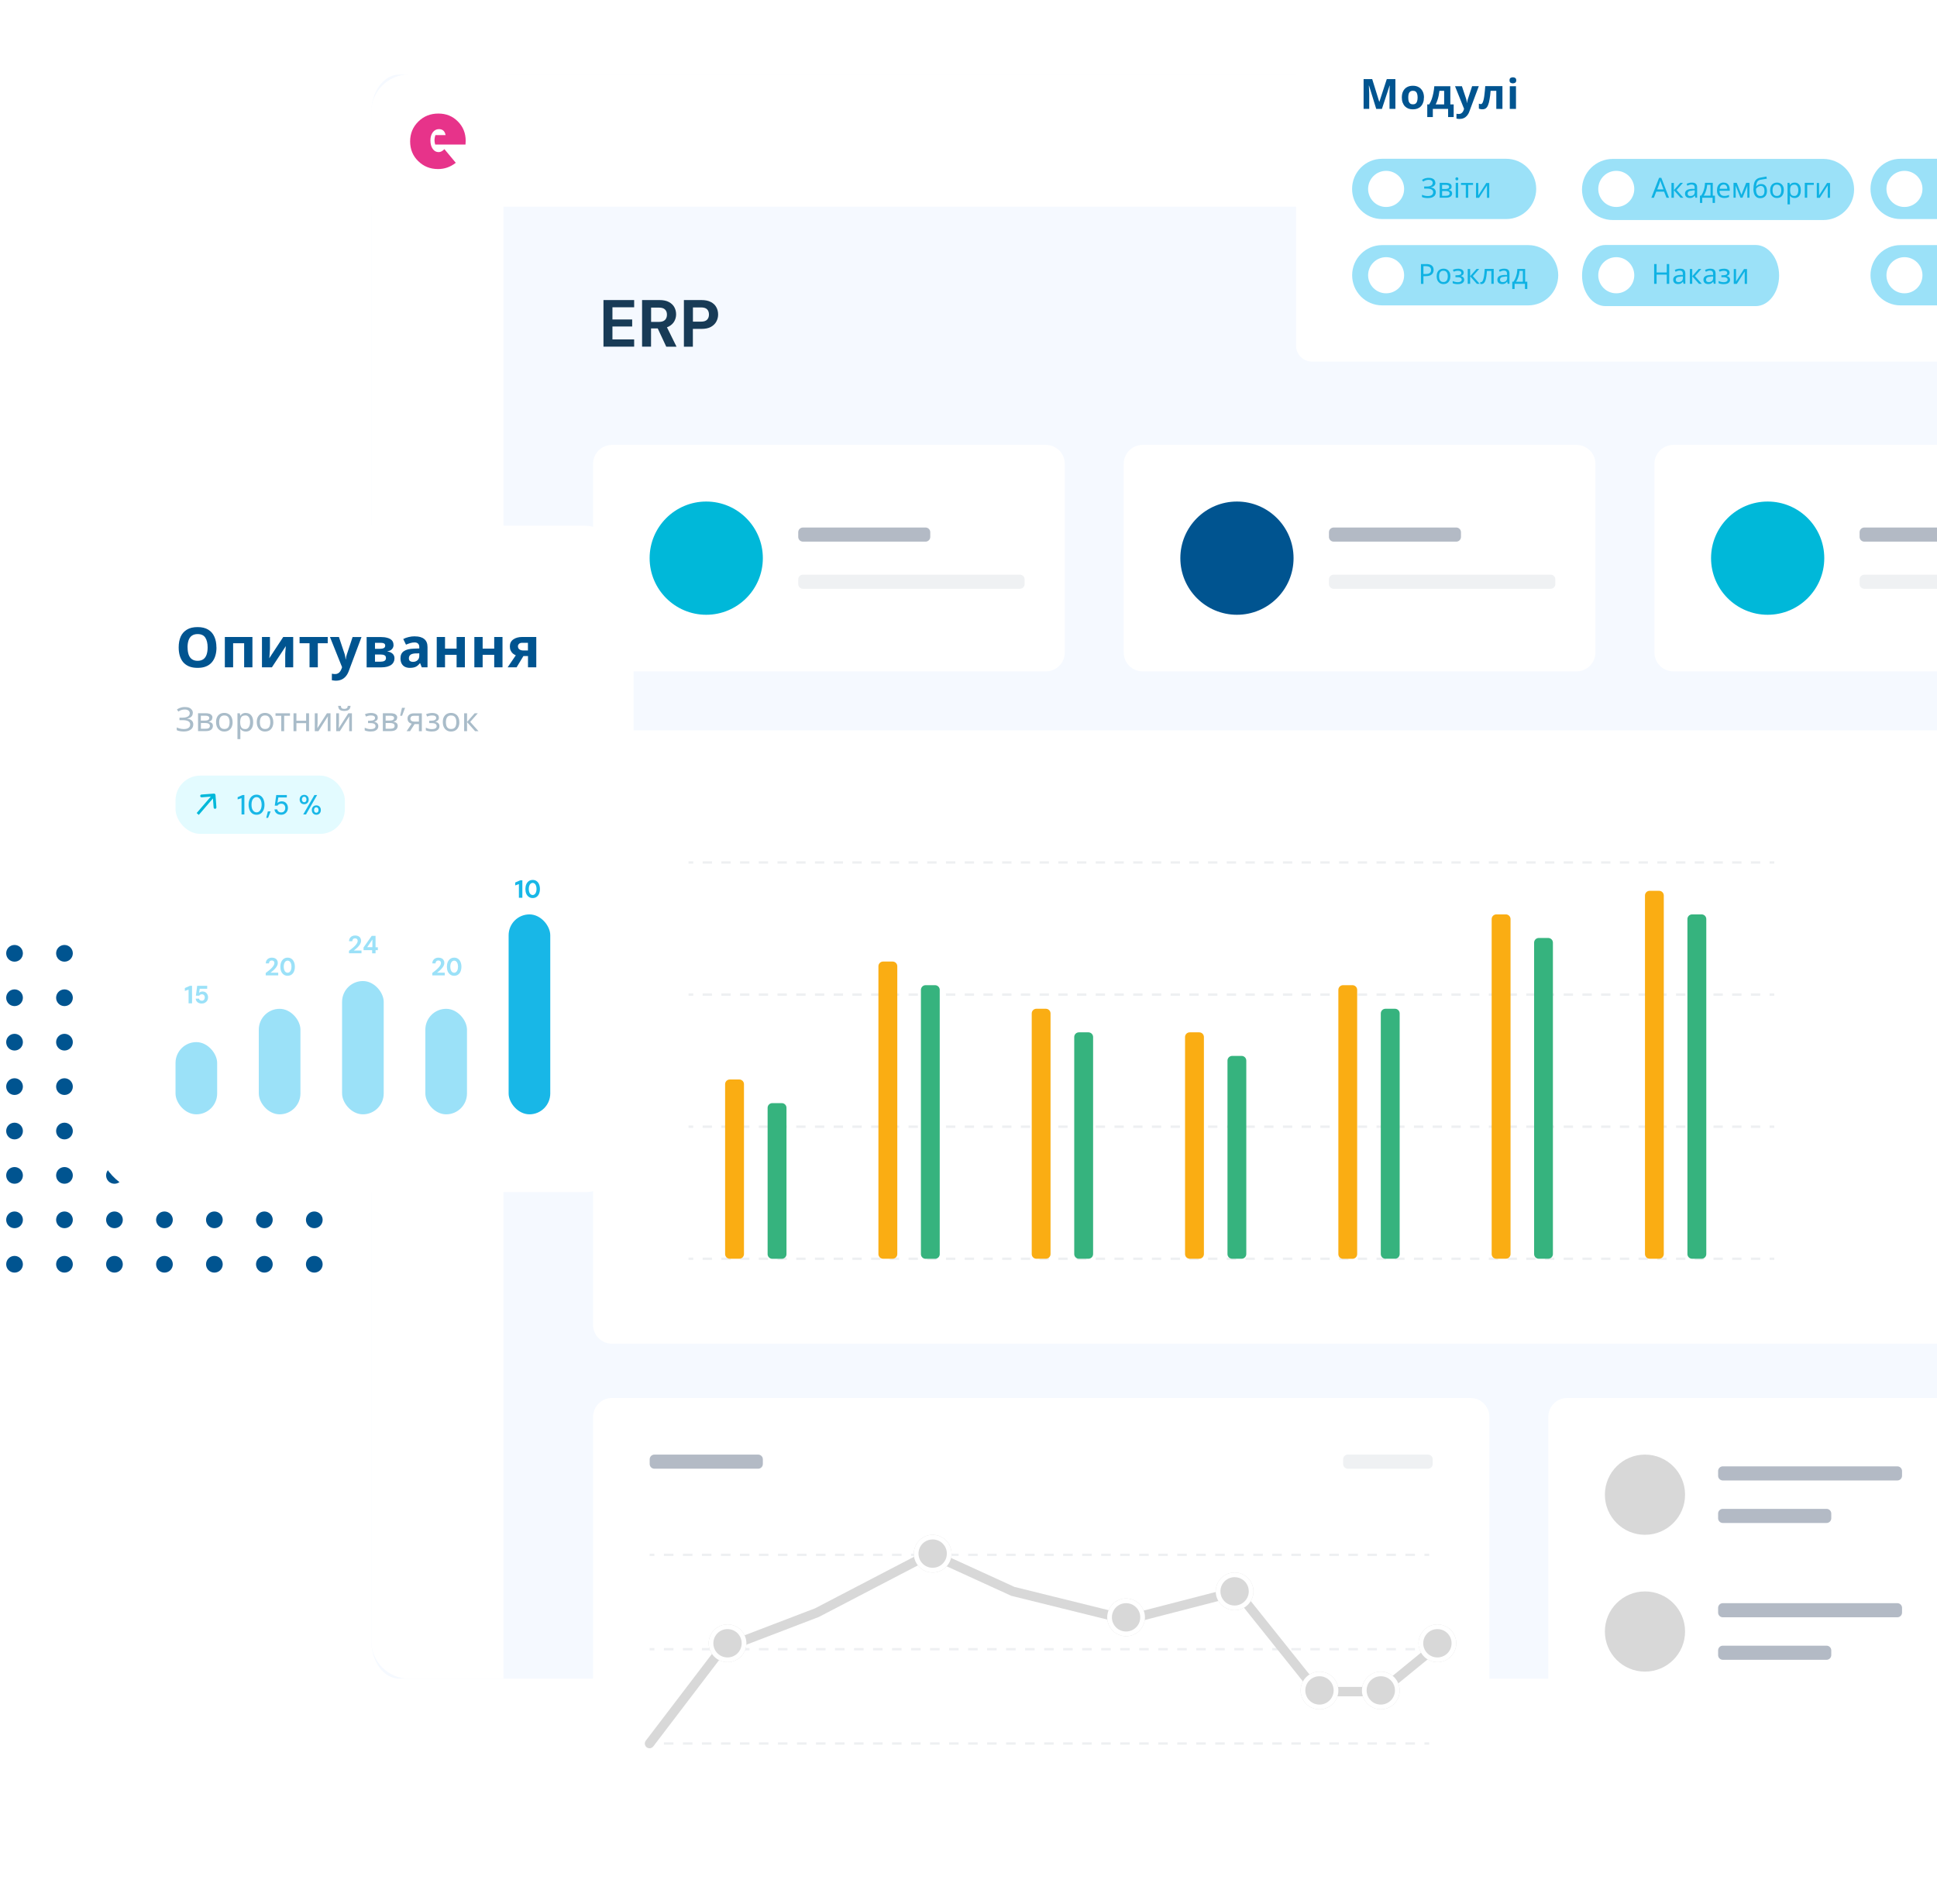 <?xml version="1.0" encoding="UTF-8"?>
<svg xmlns="http://www.w3.org/2000/svg" xmlns:xlink="http://www.w3.org/1999/xlink" version="1.1" viewBox="0 0 313.08 307.64">
  <!-- Generator: Adobe Illustrator 29.1.0, SVG Export Plug-In . SVG Version: 2.1.0 Build 142)  -->
  <defs>
    <style>
      .st0 {
        fill: none;
      }

      .st1 {
        fill: #e3fbff;
      }

      .st2, .st3, .st4, .st5, .st6 {
        fill-rule: evenodd;
      }

      .st2, .st7, .st8, .st9, .st10 {
        fill: #fff;
      }

      .st3, .st11 {
        fill: #00b8d9;
      }

      .st12 {
        fill: #183b56;
      }

      .st13 {
        filter: url(#outer-glow-5);
      }

      .st4 {
        fill: #d8d8d8;
      }

      .st14 {
        fill: #36b37e;
      }

      .st15 {
        fill: #f5f9ff;
      }

      .st16 {
        filter: url(#outer-glow-3);
      }

      .st16, .st5, .st17 {
        fill: #005490;
      }

      .st18 {
        fill: #5a7184;
        isolation: isolate;
        opacity: .1;
      }

      .st19 {
        fill: #9be1f8;
      }

      .st20 {
        fill: #a9bcc9;
      }

      .st21 {
        clip-path: url(#clippath-1);
      }

      .st22 {
        fill: #b3bac5;
      }

      .st23 {
        fill: #18b7e7;
      }

      .st24 {
        fill: #faad13;
      }

      .st8 {
        filter: url(#outer-glow-1);
      }

      .st9 {
        filter: url(#outer-glow-4);
      }

      .st10 {
        filter: url(#outer-glow-2);
      }

      .st25 {
        fill: #e7338a;
      }

      .st26 {
        fill: #0fb2e3;
      }

      .st6 {
        fill: #eef0f2;
      }

      .st27 {
        clip-path: url(#clippath);
      }
    </style>
    <clipPath id="clippath">
      <rect class="st0" x="66.3" y="18.34" width="8.97" height="8.97"/>
    </clipPath>
    <filter id="outer-glow-1" x="-54.17" y="75.82" width="445" height="358" filterUnits="userSpaceOnUse">
      <feOffset dx="0" dy="0"/>
      <feGaussianBlur result="blur" stdDeviation="50"/>
      <feFlood flood-color="#000" flood-opacity=".15"/>
      <feComposite in2="blur" operator="in"/>
      <feComposite in="SourceGraphic"/>
    </filter>
    <filter id="outer-glow-2" x="99.83" y="75.82" width="394" height="358" filterUnits="userSpaceOnUse">
      <feOffset dx="0" dy="0"/>
      <feGaussianBlur result="blur1" stdDeviation="50"/>
      <feFlood flood-color="#000" flood-opacity=".15"/>
      <feComposite in2="blur1" operator="in"/>
      <feComposite in="SourceGraphic"/>
    </filter>
    <filter id="outer-glow-3" x="-50.17" y="100.82" width="154" height="156" filterUnits="userSpaceOnUse">
      <feOffset dx="0" dy="0"/>
      <feGaussianBlur result="blur2" stdDeviation="17"/>
      <feFlood flood-color="#000" flood-opacity=".1"/>
      <feComposite in2="blur2" operator="in"/>
      <feComposite in="SourceGraphic"/>
    </filter>
    <filter id="outer-glow-4" x="-135.17" y="-65.18" width="388" height="408" filterUnits="userSpaceOnUse">
      <feOffset dx="0" dy="0"/>
      <feGaussianBlur result="blur3" stdDeviation="50"/>
      <feFlood flood-color="#000" flood-opacity=".15"/>
      <feComposite in2="blur3" operator="in"/>
      <feComposite in="SourceGraphic"/>
    </filter>
    <filter id="outer-glow-5" x="58.83" y="-149.18" width="454" height="358" filterUnits="userSpaceOnUse">
      <feOffset dx="0" dy="0"/>
      <feGaussianBlur result="blur4" stdDeviation="50"/>
      <feFlood flood-color="#000" flood-opacity=".15"/>
      <feComposite in2="blur4" operator="in"/>
      <feComposite in="SourceGraphic"/>
    </filter>
    <clipPath id="clippath-1">
      <rect class="st0" x="209.49" y="1" width="153" height="57.43"/>
    </clipPath>
  </defs>
  <g id="_Слой_3" data-name="Слой_3">
    <g>
      <path class="st15" d="M60.02,18.15c0-3.37,2.02-6.1,4.52-6.1h274.59c2.5,0,4.52,2.73,4.52,6.1v247.03c0,3.37-2.02,6.1-4.52,6.1H64.54c-2.5,0-4.52-2.73-4.52-6.1V18.15Z"/>
      <path class="st7" d="M60.02,18.15c0-3.37,2.73-6.1,6.1-6.1h370.55c3.37,0,6.1,2.73,6.1,6.1v15.25H60.02v-15.25Z"/>
      <path class="st7" d="M60.02,18.15c0-3.37,2.73-6.1,6.1-6.1h15.25v259.23h-15.25c-3.37,0-6.1-2.73-6.1-6.1V18.15Z"/>
      <g class="st27">
        <path class="st25" d="M75.24,23.36h-4.9c-.07-.25-.11-.47-.11-.68,0-.29.05-.57.15-.85h1.64c-.12-.64-.47-.96-1.08-.96-.4,0-.73.17-.99.51-.25.34-.38.78-.38,1.32s.12,1.01.37,1.36c.25.35.56.52.96.52.32,0,.63-.16.93-.48l1.84,2.21c-.86.67-1.81,1.01-2.86,1.01-1.28,0-2.35-.43-3.22-1.29-.87-.85-1.3-1.92-1.3-3.18s.44-2.33,1.32-3.2c.88-.87,1.96-1.3,3.24-1.3s2.3.42,3.15,1.27c.85.85,1.27,1.9,1.27,3.14,0,.13-.01.33-.03.6Z"/>
      </g>
      <path class="st7" d="M95.86,74.95c0-1.68,1.37-3.05,3.05-3.05h70.14c1.68,0,3.05,1.37,3.05,3.05v30.5c0,1.68-1.37,3.05-3.05,3.05h-70.14c-1.68,0-3.05-1.37-3.05-3.05v-30.5Z"/>
      <path class="st22" d="M129.02,86.01c0-.42.34-.76.76-.76h19.82c.42,0,.76.34.76.76v.76c0,.42-.34.76-.76.76h-19.82c-.42,0-.76-.34-.76-.76v-.76Z"/>
      <path class="st18" d="M129.02,93.63c0-.42.34-.76.76-.76h35.07c.42,0,.76.34.76.76v.76c0,.42-.34.76-.76.76h-35.07c-.42,0-.76-.34-.76-.76v-.76Z"/>
      <path class="st3" d="M114.15,99.35c5.05,0,9.15-4.1,9.15-9.15s-4.1-9.15-9.15-9.15-9.15,4.1-9.15,9.15,4.1,9.15,9.15,9.15Z"/>
      <path class="st7" d="M181.63,74.95c0-1.68,1.37-3.05,3.05-3.05h70.14c1.68,0,3.05,1.37,3.05,3.05v30.5c0,1.68-1.37,3.05-3.05,3.05h-70.14c-1.68,0-3.05-1.37-3.05-3.05v-30.5Z"/>
      <path class="st22" d="M214.8,86.01c0-.42.34-.76.76-.76h19.82c.42,0,.76.34.76.76v.76c0,.42-.34.76-.76.76h-19.82c-.42,0-.76-.34-.76-.76v-.76Z"/>
      <path class="st18" d="M214.8,93.63c0-.42.34-.76.76-.76h35.07c.42,0,.76.34.76.76v.76c0,.42-.34.76-.76.76h-35.07c-.42,0-.76-.34-.76-.76v-.76Z"/>
      <path class="st5" d="M199.93,99.35c5.05,0,9.15-4.1,9.15-9.15s-4.1-9.15-9.15-9.15-9.15,4.1-9.15,9.15,4.1,9.15,9.15,9.15Z"/>
      <path class="st7" d="M267.41,74.95c0-1.68,1.37-3.05,3.05-3.05h70.14c1.68,0,3.05,1.37,3.05,3.05v30.5c0,1.68-1.37,3.05-3.05,3.05h-70.14c-1.68,0-3.05-1.37-3.05-3.05v-30.5Z"/>
      <path class="st22" d="M300.57,86.01c0-.42.34-.76.76-.76h19.82c.42,0,.76.34.76.76v.76c0,.42-.34.76-.76.76h-19.82c-.42,0-.76-.34-.76-.76v-.76Z"/>
      <path class="st18" d="M300.57,93.63c0-.42.34-.76.76-.76h35.07c.42,0,.76.34.76.76v.76c0,.42-.34.76-.76.76h-35.07c-.42,0-.76-.34-.76-.76v-.76Z"/>
      <path class="st3" d="M285.71,99.35c5.05,0,9.15-4.1,9.15-9.15s-4.1-9.15-9.15-9.15-9.15,4.1-9.15,9.15,4.1,9.15,9.15,9.15Z"/>
      <path class="st7" d="M95.86,121.08c0-1.68,1.37-3.05,3.05-3.05h241.7c1.68,0,3.05,1.37,3.05,3.05v93.02c0,1.68-1.37,3.05-3.05,3.05H98.91c-1.68,0-3.05-1.37-3.05-3.05v-93.02Z"/>
      <path class="st6" d="M112.05,139.57h-.76v-.38h.76v.38ZM115.08,139.57h-1.51v-.38h1.51v.38ZM118.1,139.57h-1.51v-.38h1.51v.38ZM121.13,139.57h-1.51v-.38h1.51v.38ZM124.15,139.57h-1.51v-.38h1.51v.38ZM127.18,139.57h-1.51v-.38h1.51v.38ZM130.21,139.57h-1.51v-.38h1.51v.38ZM133.23,139.57h-1.51v-.38h1.51v.38ZM136.26,139.57h-1.51v-.38h1.51v.38ZM139.28,139.57h-1.51v-.38h1.51v.38ZM142.31,139.57h-1.51v-.38h1.51v.38ZM145.33,139.57h-1.51v-.38h1.51v.38ZM148.36,139.57h-1.51v-.38h1.51v.38ZM151.38,139.57h-1.51v-.38h1.51v.38ZM154.41,139.57h-1.51v-.38h1.51v.38ZM157.44,139.57h-1.51v-.38h1.51v.38ZM160.46,139.57h-1.51v-.38h1.51v.38ZM163.49,139.57h-1.51v-.38h1.51v.38ZM166.51,139.57h-1.51v-.38h1.51v.38ZM169.54,139.57h-1.51v-.38h1.51v.38ZM172.56,139.57h-1.51v-.38h1.51v.38ZM175.59,139.57h-1.51v-.38h1.51v.38ZM178.61,139.57h-1.51v-.38h1.51v.38ZM181.64,139.57h-1.51v-.38h1.51v.38ZM184.67,139.57h-1.51v-.38h1.51v.38ZM187.69,139.57h-1.51v-.38h1.51v.38ZM190.72,139.57h-1.51v-.38h1.51v.38ZM193.74,139.57h-1.51v-.38h1.51v.38ZM196.77,139.57h-1.51v-.38h1.51v.38ZM199.79,139.57h-1.51v-.38h1.51v.38ZM202.82,139.57h-1.51v-.38h1.51v.38ZM205.84,139.57h-1.51v-.38h1.51v.38ZM208.87,139.57h-1.51v-.38h1.51v.38ZM211.89,139.57h-1.51v-.38h1.51v.38ZM214.92,139.57h-1.51v-.38h1.51v.38ZM217.95,139.57h-1.51v-.38h1.51v.38ZM220.97,139.57h-1.51v-.38h1.51v.38ZM224,139.57h-1.51v-.38h1.51v.38ZM227.02,139.57h-1.51v-.38h1.51v.38ZM230.05,139.57h-1.51v-.38h1.51v.38ZM233.07,139.57h-1.51v-.38h1.51v.38ZM236.1,139.57h-1.51v-.38h1.51v.38ZM239.12,139.57h-1.51v-.38h1.51v.38ZM242.15,139.57h-1.51v-.38h1.51v.38ZM245.18,139.57h-1.51v-.38h1.51v.38ZM248.2,139.57h-1.51v-.38h1.51v.38ZM251.23,139.57h-1.51v-.38h1.51v.38ZM254.25,139.57h-1.51v-.38h1.51v.38ZM257.28,139.57h-1.51v-.38h1.51v.38ZM260.3,139.57h-1.51v-.38h1.51v.38ZM263.33,139.57h-1.51v-.38h1.51v.38ZM266.35,139.57h-1.51v-.38h1.51v.38ZM269.38,139.57h-1.51v-.38h1.51v.38ZM272.41,139.57h-1.51v-.38h1.51v.38ZM275.43,139.57h-1.51v-.38h1.51v.38ZM278.46,139.57h-1.51v-.38h1.51v.38ZM281.48,139.57h-1.51v-.38h1.51v.38ZM284.51,139.57h-1.51v-.38h1.51v.38ZM286.78,139.57h-.76v-.38h.76v.38Z"/>
      <path class="st6" d="M112.05,160.92h-.76v-.38h.76v.38ZM115.08,160.92h-1.51v-.38h1.51v.38ZM118.1,160.92h-1.51v-.38h1.51v.38ZM121.13,160.92h-1.51v-.38h1.51v.38ZM124.15,160.92h-1.51v-.38h1.51v.38ZM127.18,160.92h-1.51v-.38h1.51v.38ZM130.21,160.92h-1.51v-.38h1.51v.38ZM133.23,160.92h-1.51v-.38h1.51v.38ZM136.26,160.92h-1.51v-.38h1.51v.38ZM139.28,160.92h-1.51v-.38h1.51v.38ZM142.31,160.92h-1.51v-.38h1.51v.38ZM145.33,160.92h-1.51v-.38h1.51v.38ZM148.36,160.92h-1.51v-.38h1.51v.38ZM151.38,160.92h-1.51v-.38h1.51v.38ZM154.41,160.92h-1.51v-.38h1.51v.38ZM157.44,160.92h-1.51v-.38h1.51v.38ZM160.46,160.92h-1.51v-.38h1.51v.38ZM163.49,160.92h-1.51v-.38h1.51v.38ZM166.51,160.92h-1.51v-.38h1.51v.38ZM169.54,160.92h-1.51v-.38h1.51v.38ZM172.56,160.92h-1.51v-.38h1.51v.38ZM175.59,160.92h-1.51v-.38h1.51v.38ZM178.61,160.92h-1.51v-.38h1.51v.38ZM181.64,160.92h-1.51v-.38h1.51v.38ZM184.67,160.92h-1.51v-.38h1.51v.38ZM187.69,160.92h-1.51v-.38h1.51v.38ZM190.72,160.92h-1.51v-.38h1.51v.38ZM193.74,160.92h-1.51v-.38h1.51v.38ZM196.77,160.92h-1.51v-.38h1.51v.38ZM199.79,160.92h-1.51v-.38h1.51v.38ZM202.82,160.92h-1.51v-.38h1.51v.38ZM205.84,160.92h-1.51v-.38h1.51v.38ZM208.87,160.92h-1.51v-.38h1.51v.38ZM211.89,160.92h-1.51v-.38h1.51v.38ZM214.92,160.92h-1.51v-.38h1.51v.38ZM217.95,160.92h-1.51v-.38h1.51v.38ZM220.97,160.92h-1.51v-.38h1.51v.38ZM224,160.92h-1.51v-.38h1.51v.38ZM227.02,160.92h-1.51v-.38h1.51v.38ZM230.05,160.92h-1.51v-.38h1.51v.38ZM233.07,160.92h-1.51v-.38h1.51v.38ZM236.1,160.92h-1.51v-.38h1.51v.38ZM239.12,160.92h-1.51v-.38h1.51v.38ZM242.15,160.92h-1.51v-.38h1.51v.38ZM245.18,160.92h-1.51v-.38h1.51v.38ZM248.2,160.92h-1.51v-.38h1.51v.38ZM251.23,160.92h-1.51v-.38h1.51v.38ZM254.25,160.92h-1.51v-.38h1.51v.38ZM257.28,160.92h-1.51v-.38h1.51v.38ZM260.3,160.92h-1.51v-.38h1.51v.38ZM263.33,160.92h-1.51v-.38h1.51v.38ZM266.35,160.92h-1.51v-.38h1.51v.38ZM269.38,160.92h-1.51v-.38h1.51v.38ZM272.41,160.92h-1.51v-.38h1.51v.38ZM275.43,160.92h-1.51v-.38h1.51v.38ZM278.46,160.92h-1.51v-.38h1.51v.38ZM281.48,160.92h-1.51v-.38h1.51v.38ZM284.51,160.92h-1.51v-.38h1.51v.38ZM286.78,160.92h-.76v-.38h.76v.38Z"/>
      <path class="st6" d="M112.05,182.27h-.76v-.38h.76v.38ZM115.08,182.27h-1.51v-.38h1.51v.38ZM118.1,182.27h-1.51v-.38h1.51v.38ZM121.13,182.27h-1.51v-.38h1.51v.38ZM124.15,182.27h-1.51v-.38h1.51v.38ZM127.18,182.27h-1.51v-.38h1.51v.38ZM130.21,182.27h-1.51v-.38h1.51v.38ZM133.23,182.27h-1.51v-.38h1.51v.38ZM136.26,182.27h-1.51v-.38h1.51v.38ZM139.28,182.27h-1.51v-.38h1.51v.38ZM142.31,182.27h-1.51v-.38h1.51v.38ZM145.33,182.27h-1.51v-.38h1.51v.38ZM148.36,182.27h-1.51v-.38h1.51v.38ZM151.38,182.27h-1.51v-.38h1.51v.38ZM154.41,182.27h-1.51v-.38h1.51v.38ZM157.44,182.27h-1.51v-.38h1.51v.38ZM160.46,182.27h-1.51v-.38h1.51v.38ZM163.49,182.27h-1.51v-.38h1.51v.38ZM166.51,182.27h-1.51v-.38h1.51v.38ZM169.54,182.27h-1.51v-.38h1.51v.38ZM172.56,182.27h-1.51v-.38h1.51v.38ZM175.59,182.27h-1.51v-.38h1.51v.38ZM178.61,182.27h-1.51v-.38h1.51v.38ZM181.64,182.27h-1.51v-.38h1.51v.38ZM184.67,182.27h-1.51v-.38h1.51v.38ZM187.69,182.27h-1.51v-.38h1.51v.38ZM190.72,182.27h-1.51v-.38h1.51v.38ZM193.74,182.27h-1.51v-.38h1.51v.38ZM196.77,182.27h-1.51v-.38h1.51v.38ZM199.79,182.27h-1.51v-.38h1.51v.38ZM202.82,182.27h-1.51v-.38h1.51v.38ZM205.84,182.27h-1.51v-.38h1.51v.38ZM208.87,182.27h-1.51v-.38h1.51v.38ZM211.89,182.27h-1.51v-.38h1.51v.38ZM214.92,182.27h-1.51v-.38h1.51v.38ZM217.95,182.27h-1.51v-.38h1.51v.38ZM220.97,182.27h-1.51v-.38h1.51v.38ZM224,182.27h-1.51v-.38h1.51v.38ZM227.02,182.27h-1.51v-.38h1.51v.38ZM230.05,182.27h-1.51v-.38h1.51v.38ZM233.07,182.27h-1.51v-.38h1.51v.38ZM236.1,182.27h-1.51v-.38h1.51v.38ZM239.12,182.27h-1.51v-.38h1.51v.38ZM242.15,182.27h-1.51v-.38h1.51v.38ZM245.18,182.27h-1.51v-.38h1.51v.38ZM248.2,182.27h-1.51v-.38h1.51v.38ZM251.23,182.27h-1.51v-.38h1.51v.38ZM254.25,182.27h-1.51v-.38h1.51v.38ZM257.28,182.27h-1.51v-.38h1.51v.38ZM260.3,182.27h-1.51v-.38h1.51v.38ZM263.33,182.27h-1.51v-.38h1.51v.38ZM266.35,182.27h-1.51v-.38h1.51v.38ZM269.38,182.27h-1.51v-.38h1.51v.38ZM272.41,182.27h-1.51v-.38h1.51v.38ZM275.43,182.27h-1.51v-.38h1.51v.38ZM278.46,182.27h-1.51v-.38h1.51v.38ZM281.48,182.27h-1.51v-.38h1.51v.38ZM284.51,182.27h-1.51v-.38h1.51v.38ZM286.78,182.27h-.76v-.38h.76v.38Z"/>
      <path class="st6" d="M112.05,203.61h-.76v-.38h.76v.38ZM115.08,203.61h-1.51v-.38h1.51v.38ZM118.1,203.61h-1.51v-.38h1.51v.38ZM121.13,203.61h-1.51v-.38h1.51v.38ZM124.15,203.61h-1.51v-.38h1.51v.38ZM127.18,203.61h-1.51v-.38h1.51v.38ZM130.21,203.61h-1.51v-.38h1.51v.38ZM133.23,203.61h-1.51v-.38h1.51v.38ZM136.26,203.61h-1.51v-.38h1.51v.38ZM139.28,203.61h-1.51v-.38h1.51v.38ZM142.31,203.61h-1.51v-.38h1.51v.38ZM145.33,203.61h-1.51v-.38h1.51v.38ZM148.36,203.61h-1.51v-.38h1.51v.38ZM151.38,203.61h-1.51v-.38h1.51v.38ZM154.41,203.61h-1.51v-.38h1.51v.38ZM157.44,203.61h-1.51v-.38h1.51v.38ZM160.46,203.61h-1.51v-.38h1.51v.38ZM163.49,203.61h-1.51v-.38h1.51v.38ZM166.51,203.61h-1.51v-.38h1.51v.38ZM169.54,203.61h-1.51v-.38h1.51v.38ZM172.56,203.61h-1.51v-.38h1.51v.38ZM175.59,203.61h-1.51v-.38h1.51v.38ZM178.61,203.61h-1.51v-.38h1.51v.38ZM181.64,203.61h-1.51v-.38h1.51v.38ZM184.67,203.61h-1.51v-.38h1.51v.38ZM187.69,203.61h-1.51v-.38h1.51v.38ZM190.72,203.61h-1.51v-.38h1.51v.38ZM193.74,203.61h-1.51v-.38h1.51v.38ZM196.77,203.61h-1.51v-.38h1.51v.38ZM199.79,203.61h-1.51v-.38h1.51v.38ZM202.82,203.61h-1.51v-.38h1.51v.38ZM205.84,203.61h-1.51v-.38h1.51v.38ZM208.87,203.61h-1.51v-.38h1.51v.38ZM211.89,203.61h-1.51v-.38h1.51v.38ZM214.92,203.61h-1.51v-.38h1.51v.38ZM217.95,203.61h-1.51v-.38h1.51v.38ZM220.97,203.61h-1.51v-.38h1.51v.38ZM224,203.61h-1.51v-.38h1.51v.38ZM227.02,203.61h-1.51v-.38h1.51v.38ZM230.05,203.61h-1.51v-.38h1.51v.38ZM233.07,203.61h-1.51v-.38h1.51v.38ZM236.1,203.61h-1.51v-.38h1.51v.38ZM239.12,203.61h-1.51v-.38h1.51v.38ZM242.15,203.61h-1.51v-.38h1.51v.38ZM245.18,203.61h-1.51v-.38h1.51v.38ZM248.2,203.61h-1.51v-.38h1.51v.38ZM251.23,203.61h-1.51v-.38h1.51v.38ZM254.25,203.61h-1.51v-.38h1.51v.38ZM257.28,203.61h-1.51v-.38h1.51v.38ZM260.3,203.61h-1.51v-.38h1.51v.38ZM263.33,203.61h-1.51v-.38h1.51v.38ZM266.35,203.61h-1.51v-.38h1.51v.38ZM269.38,203.61h-1.51v-.38h1.51v.38ZM272.41,203.61h-1.51v-.38h1.51v.38ZM275.43,203.61h-1.51v-.38h1.51v.38ZM278.46,203.61h-1.51v-.38h1.51v.38ZM281.48,203.61h-1.51v-.38h1.51v.38ZM284.51,203.61h-1.51v-.38h1.51v.38ZM286.78,203.61h-.76v-.38h.76v.38Z"/>
      <path class="st24" d="M117.2,175.21c0-.42.34-.76.76-.76h1.53c.42,0,.76.34.76.76v27.45c0,.42-.34.76-.76.76h-1.53c-.42,0-.76-.34-.76-.76v-27.45Z"/>
      <path class="st14" d="M124.07,179.03c0-.42.34-.76.76-.76h1.53c.42,0,.76.34.76.76v23.64c0,.42-.34.76-.76.76h-1.53c-.42,0-.76-.34-.76-.76v-23.64Z"/>
      <path class="st24" d="M141.98,156.15c0-.42.34-.76.76-.76h1.53c.42,0,.76.34.76.76v46.51c0,.42-.34.76-.76.76h-1.53c-.42,0-.76-.34-.76-.76v-46.51Z"/>
      <path class="st14" d="M148.85,159.97c0-.42.34-.76.76-.76h1.52c.42,0,.76.34.76.76v42.7c0,.42-.34.76-.76.76h-1.52c-.42,0-.76-.34-.76-.76v-42.7Z"/>
      <path class="st24" d="M166.76,163.78c0-.42.34-.76.76-.76h1.52c.42,0,.76.34.76.76v38.88c0,.42-.34.76-.76.76h-1.52c-.42,0-.76-.34-.76-.76v-38.88Z"/>
      <path class="st14" d="M173.63,167.59c0-.42.34-.76.76-.76h1.53c.42,0,.76.34.76.76v35.07c0,.42-.34.76-.76.76h-1.53c-.42,0-.76-.34-.76-.76v-35.07Z"/>
      <path class="st24" d="M191.54,167.59c0-.42.34-.76.76-.76h1.53c.42,0,.76.34.76.76v35.07c0,.42-.34.76-.76.76h-1.53c-.42,0-.76-.34-.76-.76v-35.07Z"/>
      <path class="st14" d="M198.4,171.4c0-.42.34-.76.76-.76h1.52c.42,0,.76.34.76.76v31.26c0,.42-.34.76-.76.76h-1.52c-.42,0-.76-.34-.76-.76v-31.26Z"/>
      <path class="st24" d="M216.32,159.97c0-.42.34-.76.76-.76h1.52c.42,0,.76.34.76.76v42.7c0,.42-.34.76-.76.76h-1.52c-.42,0-.76-.34-.76-.76v-42.7Z"/>
      <path class="st14" d="M223.18,163.78c0-.42.34-.76.76-.76h1.53c.42,0,.76.34.76.76v38.88c0,.42-.34.76-.76.76h-1.53c-.42,0-.76-.34-.76-.76v-38.88Z"/>
      <path class="st24" d="M241.1,148.53c0-.42.34-.76.76-.76h1.53c.42,0,.76.34.76.76v54.13c0,.42-.34.76-.76.76h-1.53c-.42,0-.76-.34-.76-.76v-54.13Z"/>
      <path class="st14" d="M247.96,152.34c0-.42.34-.76.76-.76h1.52c.42,0,.76.34.76.76v50.32c0,.42-.34.76-.76.76h-1.52c-.42,0-.76-.34-.76-.76v-50.32Z"/>
      <path class="st24" d="M265.88,144.72c0-.42.34-.76.76-.76h1.52c.42,0,.76.34.76.76v57.94c0,.42-.34.76-.76.76h-1.52c-.42,0-.76-.34-.76-.76v-57.94Z"/>
      <path class="st14" d="M272.74,148.53c0-.42.34-.76.76-.76h1.53c.42,0,.76.34.76.76v54.13c0,.42-.34.76-.76.76h-1.53c-.42,0-.76-.34-.76-.76v-54.13Z"/>
      <path class="st8" d="M95.86,228.97c0-1.68,1.37-3.05,3.05-3.05h138.77c1.68,0,3.05,1.37,3.05,3.05v51.08c0,1.68-1.37,3.05-3.05,3.05H98.91c-1.68,0-3.05-1.37-3.05-3.05v-51.08Z"/>
      <path class="st10" d="M250.25,228.97c0-1.68,1.37-3.05,3.05-3.05h87.3c1.68,0,3.05,1.37,3.05,3.05v51.08c0,1.68-1.37,3.05-3.05,3.05h-87.3c-1.68,0-3.05-1.37-3.05-3.05v-51.08Z"/>
      <path class="st22" d="M105.01,235.83c0-.42.34-.76.76-.76h16.77c.42,0,.76.34.76.76v.76c0,.42-.34.76-.76.76h-16.77c-.42,0-.76-.34-.76-.76v-.76Z"/>
      <path class="st18" d="M217.09,235.83c0-.42.34-.76.76-.76h12.96c.42,0,.76.34.76.76v.76c0,.42-.34.76-.76.76h-12.96c-.42,0-.76-.34-.76-.76v-.76Z"/>
      <path class="st6" d="M105.77,251.46h-.77v-.38h.77v.38ZM108.85,251.46h-1.54v-.38h1.54v.38ZM111.92,251.46h-1.54v-.38h1.54v.38ZM114.99,251.46h-1.54v-.38h1.54v.38ZM118.07,251.46h-1.54v-.38h1.54v.38ZM121.14,251.46h-1.54v-.38h1.54v.38ZM124.21,251.46h-1.54v-.38h1.54v.38ZM127.28,251.46h-1.54v-.38h1.54v.38ZM130.36,251.46h-1.54v-.38h1.54v.38ZM133.43,251.46h-1.54v-.38h1.54v.38ZM136.5,251.46h-1.54v-.38h1.54v.38ZM139.58,251.46h-1.54v-.38h1.54v.38ZM142.65,251.46h-1.54v-.38h1.54v.38ZM145.72,251.46h-1.54v-.38h1.54v.38ZM148.8,251.46h-1.54v-.38h1.54v.38ZM151.87,251.46h-1.54v-.38h1.54v.38ZM154.94,251.46h-1.54v-.38h1.54v.38ZM158.02,251.46h-1.54v-.38h1.54v.38ZM161.09,251.46h-1.54v-.38h1.54v.38ZM164.16,251.46h-1.54v-.38h1.54v.38ZM167.23,251.46h-1.54v-.38h1.54v.38ZM170.31,251.46h-1.54v-.38h1.54v.38ZM173.38,251.46h-1.54v-.38h1.54v.38ZM176.45,251.46h-1.54v-.38h1.54v.38ZM179.53,251.46h-1.54v-.38h1.54v.38ZM182.6,251.46h-1.54v-.38h1.54v.38ZM185.67,251.46h-1.54v-.38h1.54v.38ZM188.75,251.46h-1.54v-.38h1.54v.38ZM191.82,251.46h-1.54v-.38h1.54v.38ZM194.89,251.46h-1.54v-.38h1.54v.38ZM197.96,251.46h-1.54v-.38h1.54v.38ZM201.04,251.46h-1.54v-.38h1.54v.38ZM204.11,251.46h-1.54v-.38h1.54v.38ZM207.18,251.46h-1.54v-.38h1.54v.38ZM210.26,251.46h-1.54v-.38h1.54v.38ZM213.33,251.46h-1.54v-.38h1.54v.38ZM216.4,251.46h-1.54v-.38h1.54v.38ZM219.48,251.46h-1.54v-.38h1.54v.38ZM222.55,251.46h-1.54v-.38h1.54v.38ZM225.62,251.46h-1.54v-.38h1.54v.38ZM228.7,251.46h-1.54v-.38h1.54v.38ZM231,251.46h-.77v-.38h.77v.38Z"/>
      <path class="st6" d="M105.77,266.71h-.77v-.38h.77v.38ZM108.85,266.71h-1.54v-.38h1.54v.38ZM111.92,266.71h-1.54v-.38h1.54v.38ZM114.99,266.71h-1.54v-.38h1.54v.38ZM118.07,266.71h-1.54v-.38h1.54v.38ZM121.14,266.71h-1.54v-.38h1.54v.38ZM124.21,266.71h-1.54v-.38h1.54v.38ZM127.28,266.71h-1.54v-.38h1.54v.38ZM130.36,266.71h-1.54v-.38h1.54v.38ZM133.43,266.71h-1.54v-.38h1.54v.38ZM136.5,266.71h-1.54v-.38h1.54v.38ZM139.58,266.71h-1.54v-.38h1.54v.38ZM142.65,266.71h-1.54v-.38h1.54v.38ZM145.72,266.71h-1.54v-.38h1.54v.38ZM148.8,266.71h-1.54v-.38h1.54v.38ZM151.87,266.71h-1.54v-.38h1.54v.38ZM154.94,266.71h-1.54v-.38h1.54v.38ZM158.02,266.71h-1.54v-.38h1.54v.38ZM161.09,266.71h-1.54v-.38h1.54v.38ZM164.16,266.71h-1.54v-.38h1.54v.38ZM167.23,266.71h-1.54v-.38h1.54v.38ZM170.31,266.71h-1.54v-.38h1.54v.38ZM173.38,266.71h-1.54v-.38h1.54v.38ZM176.45,266.71h-1.54v-.38h1.54v.38ZM179.53,266.71h-1.54v-.38h1.54v.38ZM182.6,266.71h-1.54v-.38h1.54v.38ZM185.67,266.71h-1.54v-.38h1.54v.38ZM188.75,266.71h-1.54v-.38h1.54v.38ZM191.82,266.71h-1.54v-.38h1.54v.38ZM194.89,266.71h-1.54v-.38h1.54v.38ZM197.96,266.71h-1.54v-.38h1.54v.38ZM201.04,266.71h-1.54v-.38h1.54v.38ZM204.11,266.71h-1.54v-.38h1.54v.38ZM207.18,266.71h-1.54v-.38h1.54v.38ZM210.26,266.71h-1.54v-.38h1.54v.38ZM213.33,266.71h-1.54v-.38h1.54v.38ZM216.4,266.71h-1.54v-.38h1.54v.38ZM219.48,266.71h-1.54v-.38h1.54v.38ZM222.55,266.71h-1.54v-.38h1.54v.38ZM225.62,266.71h-1.54v-.38h1.54v.38ZM228.7,266.71h-1.54v-.38h1.54v.38ZM231,266.71h-.77v-.38h.77v.38Z"/>
      <path class="st6" d="M105.77,281.95h-.77v-.38h.77v.38ZM108.85,281.95h-1.54v-.38h1.54v.38ZM111.92,281.95h-1.54v-.38h1.54v.38ZM114.99,281.95h-1.54v-.38h1.54v.38ZM118.07,281.95h-1.54v-.38h1.54v.38ZM121.14,281.95h-1.54v-.38h1.54v.38ZM124.21,281.95h-1.54v-.38h1.54v.38ZM127.28,281.95h-1.54v-.38h1.54v.38ZM130.36,281.95h-1.54v-.38h1.54v.38ZM133.43,281.95h-1.54v-.38h1.54v.38ZM136.5,281.95h-1.54v-.38h1.54v.38ZM139.58,281.95h-1.54v-.38h1.54v.38ZM142.65,281.95h-1.54v-.38h1.54v.38ZM145.72,281.95h-1.54v-.38h1.54v.38ZM148.8,281.95h-1.54v-.38h1.54v.38ZM151.87,281.95h-1.54v-.38h1.54v.38ZM154.94,281.95h-1.54v-.38h1.54v.38ZM158.02,281.95h-1.54v-.38h1.54v.38ZM161.09,281.95h-1.54v-.38h1.54v.38ZM164.16,281.95h-1.54v-.38h1.54v.38ZM167.23,281.95h-1.54v-.38h1.54v.38ZM170.31,281.95h-1.54v-.38h1.54v.38ZM173.38,281.95h-1.54v-.38h1.54v.38ZM176.45,281.95h-1.54v-.38h1.54v.38ZM179.53,281.95h-1.54v-.38h1.54v.38ZM182.6,281.95h-1.54v-.38h1.54v.38ZM185.67,281.95h-1.54v-.38h1.54v.38ZM188.75,281.95h-1.54v-.38h1.54v.38ZM191.82,281.95h-1.54v-.38h1.54v.38ZM194.89,281.95h-1.54v-.38h1.54v.38ZM197.96,281.95h-1.54v-.38h1.54v.38ZM201.04,281.95h-1.54v-.38h1.54v.38ZM204.11,281.95h-1.54v-.38h1.54v.38ZM207.18,281.95h-1.54v-.38h1.54v.38ZM210.26,281.95h-1.54v-.38h1.54v.38ZM213.33,281.95h-1.54v-.38h1.54v.38ZM216.4,281.95h-1.54v-.38h1.54v.38ZM219.48,281.95h-1.54v-.38h1.54v.38ZM222.55,281.95h-1.54v-.38h1.54v.38ZM225.62,281.95h-1.54v-.38h1.54v.38ZM228.7,281.95h-1.54v-.38h1.54v.38ZM231,281.95h-.77v-.38h.77v.38Z"/>
      <path class="st4" d="M150.35,250.23l13.62,6.22,18.23,4.51,18.02-4.65,13.04,16.3h9.65l8.18-6.69c.33-.27.81-.22,1.07.11s.22.81-.11,1.07l-8.6,7.03h-10.93l-12.88-16.1-17.44,4.5-18.75-4.64-13.07-5.97-18.01,9.38-15.28,5.85-11.5,15.08c-.26.33-.73.4-1.07.14-.33-.26-.4-.73-.14-1.07l11.76-15.42,15.6-5.97,18.59-9.68Z"/>
      <path class="st4" d="M117.59,268.61c1.68,0,3.05-1.37,3.05-3.05s-1.37-3.05-3.05-3.05-3.05,1.37-3.05,3.05,1.37,3.05,3.05,3.05Z"/>
      <path class="st2" d="M117.59,267.85c1.26,0,2.29-1.02,2.29-2.29s-1.02-2.29-2.29-2.29-2.29,1.02-2.29,2.29,1.02,2.29,2.29,2.29ZM120.64,265.56c0,1.68-1.37,3.05-3.05,3.05s-3.05-1.37-3.05-3.05,1.37-3.05,3.05-3.05,3.05,1.37,3.05,3.05Z"/>
      <path class="st4" d="M150.75,254.13c1.68,0,3.05-1.37,3.05-3.05s-1.37-3.05-3.05-3.05-3.05,1.37-3.05,3.05,1.37,3.05,3.05,3.05Z"/>
      <path class="st2" d="M150.75,253.36c1.26,0,2.29-1.02,2.29-2.29s-1.02-2.29-2.29-2.29-2.29,1.02-2.29,2.29,1.02,2.29,2.29,2.29ZM153.8,251.08c0,1.68-1.37,3.05-3.05,3.05s-3.05-1.37-3.05-3.05,1.37-3.05,3.05-3.05,3.05,1.37,3.05,3.05Z"/>
      <path class="st4" d="M182.01,264.42c1.68,0,3.05-1.37,3.05-3.05s-1.37-3.05-3.05-3.05-3.05,1.37-3.05,3.05,1.37,3.05,3.05,3.05Z"/>
      <path class="st2" d="M182.01,263.66c1.26,0,2.29-1.02,2.29-2.29s-1.02-2.29-2.29-2.29-2.29,1.02-2.29,2.29,1.02,2.29,2.29,2.29ZM185.06,261.37c0,1.68-1.37,3.05-3.05,3.05s-3.05-1.37-3.05-3.05,1.37-3.05,3.05-3.05,3.05,1.37,3.05,3.05Z"/>
      <path class="st4" d="M199.55,260.22c1.68,0,3.05-1.37,3.05-3.05s-1.37-3.05-3.05-3.05-3.05,1.37-3.05,3.05,1.37,3.05,3.05,3.05Z"/>
      <path class="st2" d="M199.55,259.46c1.26,0,2.29-1.02,2.29-2.29s-1.02-2.29-2.29-2.29-2.29,1.02-2.29,2.29,1.02,2.29,2.29,2.29ZM202.6,257.17c0,1.68-1.37,3.05-3.05,3.05s-3.05-1.37-3.05-3.05,1.37-3.05,3.05-3.05,3.05,1.37,3.05,3.05Z"/>
      <path class="st4" d="M213.27,276.24c1.68,0,3.05-1.37,3.05-3.05s-1.37-3.05-3.05-3.05-3.05,1.37-3.05,3.05,1.37,3.05,3.05,3.05Z"/>
      <path class="st2" d="M213.27,275.47c1.26,0,2.29-1.02,2.29-2.29s-1.02-2.29-2.29-2.29-2.29,1.02-2.29,2.29,1.02,2.29,2.29,2.29ZM216.32,273.19c0,1.68-1.37,3.05-3.05,3.05s-3.05-1.37-3.05-3.05,1.37-3.05,3.05-3.05,3.05,1.37,3.05,3.05Z"/>
      <path class="st4" d="M223.18,276.24c1.68,0,3.05-1.37,3.05-3.05s-1.37-3.05-3.05-3.05-3.05,1.37-3.05,3.05,1.37,3.05,3.05,3.05Z"/>
      <path class="st2" d="M223.18,275.47c1.26,0,2.29-1.02,2.29-2.29s-1.02-2.29-2.29-2.29-2.29,1.02-2.29,2.29,1.02,2.29,2.29,2.29ZM226.23,273.19c0,1.68-1.37,3.05-3.05,3.05s-3.05-1.37-3.05-3.05,1.37-3.05,3.05-3.05,3.05,1.37,3.05,3.05Z"/>
      <path class="st4" d="M232.33,268.61c1.68,0,3.05-1.37,3.05-3.05s-1.37-3.05-3.05-3.05-3.05,1.37-3.05,3.05,1.37,3.05,3.05,3.05Z"/>
      <path class="st2" d="M232.33,267.85c1.26,0,2.29-1.02,2.29-2.29s-1.02-2.29-2.29-2.29-2.29,1.02-2.29,2.29,1.02,2.29,2.29,2.29ZM235.38,265.56c0,1.68-1.37,3.05-3.05,3.05s-3.05-1.37-3.05-3.05,1.37-3.05,3.05-3.05,3.05,1.37,3.05,3.05Z"/>
      <path class="st22" d="M277.7,237.73c0-.42.34-.76.76-.76h28.21c.42,0,.76.34.76.76v.76c0,.42-.34.76-.76.76h-28.21c-.42,0-.76-.34-.76-.76v-.76Z"/>
      <path class="st22" d="M277.7,244.6c0-.42.34-.76.76-.76h16.77c.42,0,.76.34.76.76v.76c0,.42-.34.76-.76.76h-16.77c-.42,0-.76-.34-.76-.76v-.76Z"/>
      <path class="st4" d="M265.88,248.03c3.58,0,6.48-2.9,6.48-6.48s-2.9-6.48-6.48-6.48-6.48,2.9-6.48,6.48,2.9,6.48,6.48,6.48Z"/>
      <path class="st22" d="M277.7,259.84c0-.42.34-.76.76-.76h28.21c.42,0,.76.34.76.76v.76c0,.42-.34.76-.76.76h-28.21c-.42,0-.76-.34-.76-.76v-.76Z"/>
      <path class="st22" d="M277.7,266.71c0-.42.34-.76.76-.76h16.77c.42,0,.76.34.76.76v.76c0,.42-.34.76-.76.76h-16.77c-.42,0-.76-.34-.76-.76v-.76Z"/>
      <path class="st4" d="M265.88,270.14c3.58,0,6.48-2.9,6.48-6.48s-2.9-6.48-6.48-6.48-6.48,2.9-6.48,6.48,2.9,6.48,6.48,6.48Z"/>
      <path class="st12" d="M97.54,56.03v-7.54h4.96v1.17h-3.51v1.97h3.19v1.13h-3.19v2.09h3.51v1.17h-4.96ZM103.78,56.03v-7.54h2.82c.6,0,1.1.1,1.5.31.4.21.7.49.89.84.19.34.29.73.29,1.15s-.1.78-.29,1.13c-.19.34-.48.62-.88.84-.39.21-.9.31-1.53.31h-1.35v2.95h-1.45ZM107.69,56.03l-1.55-3.32h1.57l1.64,3.32h-1.66ZM105.24,52.02h1.27c.45,0,.77-.11.98-.32.21-.22.31-.5.31-.85s-.1-.63-.31-.83c-.21-.21-.53-.31-.98-.31h-1.27v2.32ZM110.54,56.03v-7.54h2.83c.61,0,1.11.1,1.51.31.4.2.7.48.89.83.2.35.3.75.3,1.2,0,.41-.1.79-.29,1.14-.19.35-.48.64-.88.86-.39.22-.9.32-1.53.32h-1.38v2.88h-1.45ZM112,51.98h1.29c.46,0,.79-.1.99-.31.21-.21.31-.49.31-.84s-.1-.65-.31-.85c-.2-.2-.53-.3-.99-.3h-1.29v2.3Z"/>
    </g>
  </g>
  <g id="_Слой_2" data-name="Слой_2">
    <path class="st16" d="M2.35,202.96c.74,0,1.35.6,1.35,1.35s-.6,1.35-1.35,1.35-1.35-.6-1.35-1.35.6-1.35,1.35-1.35ZM10.42,202.96c.74,0,1.35.6,1.35,1.35s-.6,1.35-1.35,1.35-1.35-.6-1.35-1.35.6-1.35,1.35-1.35ZM18.5,202.96c.74,0,1.35.6,1.35,1.35s-.6,1.35-1.35,1.35-1.35-.6-1.35-1.35.6-1.35,1.35-1.35ZM26.58,202.96c.74,0,1.35.6,1.35,1.35s-.6,1.35-1.35,1.35-1.35-.6-1.35-1.35.6-1.35,1.35-1.35ZM34.65,202.96c.74,0,1.35.6,1.35,1.35s-.6,1.35-1.35,1.35-1.35-.6-1.35-1.35.6-1.35,1.35-1.35ZM42.73,202.96c.74,0,1.35.6,1.35,1.35s-.6,1.35-1.35,1.35-1.35-.6-1.35-1.35.6-1.35,1.35-1.35ZM50.8,202.96c.74,0,1.35.6,1.35,1.35s-.6,1.35-1.35,1.35-1.35-.6-1.35-1.35.6-1.35,1.35-1.35ZM2.35,195.78c.74,0,1.35.6,1.35,1.35s-.6,1.35-1.35,1.35-1.35-.6-1.35-1.35.6-1.35,1.35-1.35ZM10.42,195.78c.74,0,1.35.6,1.35,1.35s-.6,1.35-1.35,1.35-1.35-.6-1.35-1.35.6-1.35,1.35-1.35ZM18.5,195.78c.74,0,1.35.6,1.35,1.35s-.6,1.35-1.35,1.35-1.35-.6-1.35-1.35.6-1.35,1.35-1.35ZM26.58,195.78c.74,0,1.35.6,1.35,1.35s-.6,1.35-1.35,1.35-1.35-.6-1.35-1.35.6-1.35,1.35-1.35ZM34.65,195.78c.74,0,1.35.6,1.35,1.35s-.6,1.35-1.35,1.35-1.35-.6-1.35-1.35.6-1.35,1.35-1.35ZM42.73,195.78c.74,0,1.35.6,1.35,1.35s-.6,1.35-1.35,1.35-1.35-.6-1.35-1.35.6-1.35,1.35-1.35ZM50.8,195.78c.74,0,1.35.6,1.35,1.35s-.6,1.35-1.35,1.35-1.35-.6-1.35-1.35.6-1.35,1.35-1.35ZM2.35,188.6c.74,0,1.35.6,1.35,1.35s-.6,1.35-1.35,1.35-1.35-.6-1.35-1.35.6-1.35,1.35-1.35ZM10.42,188.6c.74,0,1.35.6,1.35,1.35s-.6,1.35-1.35,1.35-1.35-.6-1.35-1.35.6-1.35,1.35-1.35ZM18.5,188.6c.74,0,1.35.6,1.35,1.35s-.6,1.35-1.35,1.35-1.35-.6-1.35-1.35.6-1.35,1.35-1.35ZM26.58,188.6c.74,0,1.35.6,1.35,1.35s-.6,1.35-1.35,1.35-1.35-.6-1.35-1.35.6-1.35,1.35-1.35ZM34.65,188.6c.74,0,1.35.6,1.35,1.35s-.6,1.35-1.35,1.35-1.35-.6-1.35-1.35.6-1.35,1.35-1.35ZM42.73,188.6c.74,0,1.35.6,1.35,1.35s-.6,1.35-1.35,1.35-1.35-.6-1.35-1.35.6-1.35,1.35-1.35ZM50.8,188.6c.74,0,1.35.6,1.35,1.35s-.6,1.35-1.35,1.35-1.35-.6-1.35-1.35.6-1.35,1.35-1.35ZM2.35,181.43c.74,0,1.35.6,1.35,1.35s-.6,1.35-1.35,1.35-1.35-.6-1.35-1.35.6-1.35,1.35-1.35ZM10.42,181.43c.74,0,1.35.6,1.35,1.35s-.6,1.35-1.35,1.35-1.35-.6-1.35-1.35.6-1.35,1.35-1.35ZM18.5,181.43c.74,0,1.35.6,1.35,1.35s-.6,1.35-1.35,1.35-1.35-.6-1.35-1.35.6-1.35,1.35-1.35ZM26.58,181.43c.74,0,1.35.6,1.35,1.35s-.6,1.35-1.35,1.35-1.35-.6-1.35-1.35.6-1.35,1.35-1.35ZM34.65,181.43c.74,0,1.35.6,1.35,1.35s-.6,1.35-1.35,1.35-1.35-.6-1.35-1.35.6-1.35,1.35-1.35ZM42.73,181.43c.74,0,1.35.6,1.35,1.35s-.6,1.35-1.35,1.35-1.35-.6-1.35-1.35.6-1.35,1.35-1.35ZM50.8,181.43c.74,0,1.35.6,1.35,1.35s-.6,1.35-1.35,1.35-1.35-.6-1.35-1.35.6-1.35,1.35-1.35ZM2.35,174.25c.74,0,1.35.6,1.35,1.35s-.6,1.35-1.35,1.35-1.35-.6-1.35-1.35.6-1.35,1.35-1.35ZM10.42,174.25c.74,0,1.35.6,1.35,1.35s-.6,1.35-1.35,1.35-1.35-.6-1.35-1.35.6-1.35,1.35-1.35ZM18.5,174.25c.74,0,1.35.6,1.35,1.35s-.6,1.35-1.35,1.35-1.35-.6-1.35-1.35.6-1.35,1.35-1.35ZM26.58,174.25c.74,0,1.35.6,1.35,1.35s-.6,1.35-1.35,1.35-1.35-.6-1.35-1.35.6-1.35,1.35-1.35ZM34.65,174.25c.74,0,1.35.6,1.35,1.35s-.6,1.35-1.35,1.35-1.35-.6-1.35-1.35.6-1.35,1.35-1.35ZM42.73,174.25c.74,0,1.35.6,1.35,1.35s-.6,1.35-1.35,1.35-1.35-.6-1.35-1.35.6-1.35,1.35-1.35ZM50.8,174.25c.74,0,1.35.6,1.35,1.35s-.6,1.35-1.35,1.35-1.35-.6-1.35-1.35.6-1.35,1.35-1.35ZM2.35,167.07c.74,0,1.35.6,1.35,1.35s-.6,1.35-1.35,1.35-1.35-.6-1.35-1.35.6-1.35,1.35-1.35ZM10.42,167.07c.74,0,1.35.6,1.35,1.35s-.6,1.35-1.35,1.35-1.35-.6-1.35-1.35.6-1.35,1.35-1.35ZM18.5,167.07c.74,0,1.35.6,1.35,1.35s-.6,1.35-1.35,1.35-1.35-.6-1.35-1.35.6-1.35,1.35-1.35ZM26.58,167.07c.74,0,1.35.6,1.35,1.35s-.6,1.35-1.35,1.35-1.35-.6-1.35-1.35.6-1.35,1.35-1.35ZM34.65,167.07c.74,0,1.35.6,1.35,1.35s-.6,1.35-1.35,1.35-1.35-.6-1.35-1.35.6-1.35,1.35-1.35ZM42.73,167.07c.74,0,1.35.6,1.35,1.35s-.6,1.35-1.35,1.35-1.35-.6-1.35-1.35.6-1.35,1.35-1.35ZM50.8,167.07c.74,0,1.35.6,1.35,1.35s-.6,1.35-1.35,1.35-1.35-.6-1.35-1.35.6-1.35,1.35-1.35ZM2.35,159.89c.74,0,1.35.6,1.35,1.35s-.6,1.35-1.35,1.35-1.35-.6-1.35-1.35.6-1.35,1.35-1.35ZM10.42,159.89c.74,0,1.35.6,1.35,1.35s-.6,1.35-1.35,1.35-1.35-.6-1.35-1.35.6-1.35,1.35-1.35ZM18.5,159.89c.74,0,1.35.6,1.35,1.35s-.6,1.35-1.35,1.35-1.35-.6-1.35-1.35.6-1.35,1.35-1.35ZM26.58,159.89c.74,0,1.35.6,1.35,1.35s-.6,1.35-1.35,1.35-1.35-.6-1.35-1.35.6-1.35,1.35-1.35ZM34.65,159.89c.74,0,1.35.6,1.35,1.35s-.6,1.35-1.35,1.35-1.35-.6-1.35-1.35.6-1.35,1.35-1.35ZM42.73,159.89c.74,0,1.35.6,1.35,1.35s-.6,1.35-1.35,1.35-1.35-.6-1.35-1.35.6-1.35,1.35-1.35ZM50.8,159.89c.74,0,1.35.6,1.35,1.35s-.6,1.35-1.35,1.35-1.35-.6-1.35-1.35.6-1.35,1.35-1.35ZM2.35,152.71c.74,0,1.35.6,1.35,1.35s-.6,1.35-1.35,1.35-1.35-.6-1.35-1.35.6-1.35,1.35-1.35ZM10.42,152.71c.74,0,1.35.6,1.35,1.35s-.6,1.35-1.35,1.35-1.35-.6-1.35-1.35.6-1.35,1.35-1.35ZM18.5,152.71c.74,0,1.35.6,1.35,1.35s-.6,1.35-1.35,1.35-1.35-.6-1.35-1.35.6-1.35,1.35-1.35ZM26.58,152.71c.74,0,1.35.6,1.35,1.35s-.6,1.35-1.35,1.35-1.35-.6-1.35-1.35.6-1.35,1.35-1.35ZM34.65,152.71c.74,0,1.35.6,1.35,1.35s-.6,1.35-1.35,1.35-1.35-.6-1.35-1.35.6-1.35,1.35-1.35ZM42.73,152.71c.74,0,1.35.6,1.35,1.35s-.6,1.35-1.35,1.35-1.35-.6-1.35-1.35.6-1.35,1.35-1.35ZM50.8,152.71c.74,0,1.35.6,1.35,1.35s-.6,1.35-1.35,1.35-1.35-.6-1.35-1.35.6-1.35,1.35-1.35Z"/>
    <rect class="st9" x="15.81" y="84.96" width="86.6" height="107.69" rx="8" ry="8"/>
    <path class="st17" d="M34.99,104.63c0,.5-.06.95-.19,1.36-.12.4-.31.75-.56,1.04-.25.29-.56.52-.95.67-.38.16-.83.23-1.36.23s-.98-.08-1.36-.23c-.38-.16-.7-.39-.95-.67-.25-.29-.43-.64-.56-1.05-.12-.41-.18-.86-.18-1.36,0-.66.11-1.24.32-1.73.22-.49.56-.87,1.01-1.14.45-.28,1.03-.41,1.73-.41s1.27.14,1.71.41c.45.27.78.65,1,1.15.22.49.33,1.07.33,1.73ZM30.32,104.63c0,.45.06.83.17,1.16.11.32.29.57.53.74.24.17.55.26.92.26s.7-.09.93-.26c.24-.17.41-.42.52-.74.11-.32.17-.71.17-1.16,0-.68-.13-1.21-.38-1.59-.25-.38-.66-.57-1.24-.57-.38,0-.69.09-.93.26-.24.17-.42.42-.53.74-.11.32-.17.71-.17,1.16ZM40.8,102.94v4.9h-1.34v-3.89h-1.78v3.89h-1.34v-4.9h4.45ZM43.63,104.88c0,.1,0,.23-.02.38,0,.15-.01.3-.03.46,0,.16-.01.29-.03.41-.01.12-.02.2-.03.25l2.26-3.44h1.61v4.9h-1.29v-1.96c0-.16,0-.34.02-.53.01-.2.02-.38.04-.55.02-.17.03-.31.04-.39l-2.25,3.43h-1.61v-4.9h1.29v1.94ZM52.98,103.95h-1.61v3.89h-1.34v-3.89h-1.61v-1.01h4.55v1.01ZM53.32,102.94h1.46l.92,2.75c.03.09.05.18.07.27.02.09.04.18.05.28.02.1.03.2.04.31h.03c.02-.16.04-.3.07-.44.04-.14.07-.28.12-.41l.91-2.75h1.44l-2.07,5.53c-.13.34-.29.62-.49.84-.2.23-.43.4-.69.51-.26.11-.55.17-.86.17-.15,0-.28,0-.39-.03-.11-.01-.2-.03-.29-.04v-1.06c.07.01.14.02.23.04.1.01.19.02.3.02.19,0,.34-.04.48-.12.14-.08.25-.19.34-.32.09-.13.16-.28.22-.43l.08-.24-1.95-4.86ZM63.61,104.22c0,.26-.08.49-.25.67-.16.19-.4.31-.73.36v.04c.34.04.61.16.82.35.21.19.31.44.31.74,0,.21-.04.4-.13.58-.08.18-.2.34-.38.47-.17.13-.4.23-.67.31-.27.07-.6.11-.99.11h-2.33v-4.9h2.33c.38,0,.72.04,1.02.13.31.08.54.21.72.39.18.19.27.44.27.76ZM62.38,106.31c0-.19-.07-.33-.22-.41-.15-.09-.37-.13-.67-.13h-.88v1.16h.91c.25,0,.46-.04.62-.13.17-.1.25-.25.25-.48ZM62.26,104.33c0-.16-.06-.27-.18-.34-.12-.07-.3-.11-.53-.11h-.94v.97h.79c.28,0,.49-.04.64-.12.15-.08.22-.22.22-.4ZM67.06,102.84c.66,0,1.16.14,1.51.43.35.28.53.71.53,1.3v3.27h-.93l-.26-.66h-.04c-.14.17-.28.32-.43.43-.14.11-.31.19-.5.24-.19.05-.42.08-.69.08s-.55-.05-.78-.16c-.23-.11-.41-.28-.54-.51-.13-.23-.2-.53-.2-.88,0-.52.18-.9.55-1.15.36-.25.91-.39,1.64-.41l.85-.03v-.22c0-.26-.07-.45-.21-.57-.13-.12-.32-.18-.56-.18s-.47.04-.7.11c-.23.07-.45.15-.68.25l-.44-.91c.26-.14.55-.25.87-.32.32-.08.66-.12,1.01-.12ZM67.24,105.59c-.43.01-.73.09-.9.23-.17.14-.25.33-.25.57,0,.2.06.35.18.44.12.08.28.13.47.13.29,0,.53-.08.73-.25.2-.17.3-.42.3-.73v-.4l-.52.02ZM71.93,102.94v1.88h1.87v-1.88h1.34v4.9h-1.34v-2.02h-1.87v2.02h-1.34v-4.9h1.34ZM78.01,102.94v1.88h1.87v-1.88h1.34v4.9h-1.34v-2.02h-1.87v2.02h-1.34v-4.9h1.34ZM83.49,107.84h-1.44l1.32-1.94c-.17-.07-.33-.17-.48-.29-.14-.13-.26-.28-.35-.48-.09-.19-.13-.42-.13-.68,0-.49.19-.86.56-1.12.37-.26.85-.39,1.43-.39h2.28v4.9h-1.34v-1.82h-.74l-1.1,1.82ZM83.72,104.47c0,.2.08.36.24.48.16.11.37.17.63.17h.74v-1.24h-.92c-.24,0-.42.06-.53.18-.11.11-.17.25-.17.4Z"/>
    <path class="st20" d="M31.16,115.21c0,.26-.08.47-.25.62-.17.15-.39.25-.66.29v.02c.32.04.57.14.74.3s.25.36.25.62c0,.23-.06.43-.17.6-.11.17-.29.3-.52.4-.23.1-.52.15-.86.15-.21,0-.41-.02-.6-.05-.19-.03-.36-.08-.52-.16v-.44c.11.05.23.1.36.14.13.04.26.06.39.09.13.02.25.03.37.03.34,0,.6-.06.78-.19.18-.13.27-.31.27-.55s-.1-.42-.31-.53-.5-.17-.87-.17h-.55v-.4h.52c.25,0,.46-.03.63-.09.17-.06.29-.14.38-.24.09-.11.13-.23.13-.38,0-.19-.07-.34-.22-.45-.14-.1-.33-.16-.56-.16s-.44.03-.6.09c-.16.06-.31.14-.46.24l-.23-.33c.1-.08.22-.14.34-.2.13-.06.28-.11.44-.15s.33-.05.52-.05c.28,0,.51.04.69.12.19.08.33.2.43.34.1.14.15.3.15.49ZM34.31,116c0,.18-.05.32-.16.42-.11.1-.25.17-.41.2v.02c.18.03.34.09.47.19.13.1.2.26.2.47,0,.12-.02.24-.07.34-.04.1-.11.19-.2.27s-.21.13-.36.18c-.15.04-.32.06-.53.06h-1.24v-2.89h1.24c.2,0,.39.02.55.07.17.04.29.12.39.23.1.1.15.25.15.43ZM33.92,117.31c0-.17-.06-.28-.19-.36-.13-.07-.31-.11-.55-.11h-.71v.93h.72c.24,0,.42-.03.54-.1.13-.07.19-.19.19-.36ZM33.83,116.06c0-.14-.05-.24-.15-.3-.1-.06-.26-.1-.48-.1h-.74v.79h.65c.23,0,.41-.03.53-.1.12-.06.18-.17.18-.3ZM37.6,116.71c0,.24-.03.45-.1.64-.06.18-.15.34-.27.47-.11.13-.26.23-.43.3-.17.06-.35.1-.55.1-.19,0-.37-.03-.53-.1-.16-.07-.3-.17-.42-.3-.12-.13-.21-.29-.28-.47-.06-.19-.1-.4-.1-.64,0-.32.05-.59.16-.81.11-.22.26-.39.46-.51.2-.12.44-.18.72-.18.26,0,.49.06.69.18.2.11.36.28.47.51.11.22.17.49.17.81ZM35.42,116.71c0,.23.03.42.09.59.06.17.15.29.28.38.13.09.29.13.48.13s.35-.04.48-.13.22-.22.27-.38c.06-.17.09-.37.09-.59s-.03-.43-.09-.59c-.06-.16-.15-.29-.28-.37-.12-.09-.28-.13-.48-.13-.29,0-.51.1-.64.29-.13.19-.2.46-.2.8ZM39.73,115.22c.36,0,.64.12.86.37.22.25.33.62.33,1.12,0,.33-.05.6-.15.83-.1.22-.24.39-.41.51-.18.11-.38.17-.62.17-.15,0-.28-.02-.39-.06-.11-.04-.21-.09-.3-.15-.08-.06-.15-.13-.2-.21h-.03c0,.06.01.14.02.23s.01.17.01.24v1.18h-.47v-4.18h.39l.06.39h.02c.06-.08.13-.16.2-.23.08-.07.18-.12.29-.16.11-.04.25-.06.4-.06ZM39.64,115.62c-.19,0-.35.04-.47.11-.12.07-.2.18-.26.33-.05.15-.08.33-.09.56v.09c0,.24.03.44.08.6.05.17.13.29.25.38.12.09.29.13.5.13.18,0,.32-.05.43-.15.11-.1.2-.23.25-.39.06-.17.09-.36.09-.58,0-.33-.06-.59-.19-.79-.13-.2-.32-.3-.59-.3ZM44.18,116.71c0,.24-.03.45-.1.64-.06.18-.15.34-.27.47-.11.13-.26.23-.43.3-.17.06-.35.1-.55.1-.19,0-.37-.03-.53-.1-.16-.07-.3-.17-.42-.3-.12-.13-.21-.29-.28-.47-.06-.19-.1-.4-.1-.64,0-.32.05-.59.16-.81.11-.22.26-.39.46-.51.2-.12.44-.18.72-.18.26,0,.49.06.69.18.2.11.36.28.47.51.11.22.17.49.17.81ZM42,116.71c0,.23.03.42.09.59.06.17.15.29.28.38.13.09.29.13.48.13s.35-.04.48-.13.22-.22.27-.38c.06-.17.09-.37.09-.59s-.03-.43-.09-.59c-.06-.16-.15-.29-.28-.37-.12-.09-.28-.13-.48-.13-.29,0-.51.1-.64.29-.13.19-.2.46-.2.8ZM46.87,115.67h-.94v2.49h-.47v-2.49h-.93v-.4h2.34v.4ZM47.91,115.27v1.2h1.57v-1.2h.47v2.89h-.47v-1.29h-1.57v1.29h-.47v-2.89h.47ZM51.31,117.03s0,.08,0,.14c0,.06,0,.12,0,.19,0,.06,0,.13-.01.19,0,.06,0,.1-.01.14l1.55-2.42h.58v2.89h-.44v-1.93c0-.09,0-.18.01-.27,0-.09,0-.16.01-.21l-1.53,2.41h-.59v-2.89h.45v1.76ZM56.66,114.08c-.01.18-.06.33-.13.45-.07.12-.18.21-.32.27s-.33.09-.56.09-.42-.03-.57-.09c-.14-.06-.24-.15-.31-.27-.06-.12-.1-.27-.12-.46h.44c.02.19.07.32.15.39.09.06.22.1.41.1.17,0,.29-.03.39-.1.1-.07.15-.2.17-.39h.45ZM54.77,117.03s0,.08,0,.14c0,.06,0,.12,0,.19,0,.06,0,.13-.01.19,0,.06,0,.1-.01.14l1.55-2.42h.58v2.89h-.44v-1.93c0-.09,0-.18.01-.27,0-.09,0-.16.01-.21l-1.53,2.41h-.59v-2.89h.45v1.76ZM59.98,115.22c.22,0,.41.03.57.09.16.06.29.14.38.26.09.11.13.25.13.41,0,.18-.05.32-.15.42-.1.1-.23.17-.4.22v.02c.11.03.22.08.32.13s.17.13.23.23c.06.09.09.21.09.36,0,.16-.04.3-.13.43-.09.13-.22.23-.4.31-.18.08-.41.11-.69.11-.14,0-.27,0-.39-.02-.12-.01-.23-.04-.33-.06-.1-.03-.18-.06-.26-.1v-.43c.12.06.27.11.43.16.17.05.35.07.55.07.14,0,.27-.02.39-.05.12-.03.21-.08.28-.15.07-.07.1-.17.1-.29,0-.11-.03-.2-.09-.27-.06-.07-.15-.13-.27-.16-.12-.04-.27-.05-.46-.05h-.39v-.39h.31c.25,0,.45-.03.59-.1.15-.07.23-.18.23-.34,0-.14-.06-.24-.17-.31-.11-.07-.27-.1-.48-.1-.16,0-.3.02-.42.05-.12.03-.25.07-.39.13l-.17-.38c.15-.07.32-.12.48-.15.17-.03.34-.05.52-.05ZM64.18,116c0,.18-.05.32-.16.42-.11.1-.25.17-.41.2v.02c.18.03.34.09.47.19.13.1.2.26.2.47,0,.12-.02.24-.07.34-.04.1-.11.19-.2.27-.09.08-.21.13-.36.18-.15.04-.32.06-.53.06h-1.24v-2.89h1.24c.2,0,.39.02.55.07.17.04.29.12.39.23.1.1.15.25.15.43ZM63.78,117.31c0-.17-.06-.28-.19-.36-.13-.07-.31-.11-.55-.11h-.71v.93h.72c.24,0,.42-.03.54-.1.13-.07.19-.19.19-.36ZM63.7,116.06c0-.14-.05-.24-.15-.3-.1-.06-.26-.1-.48-.1h-.74v.79h.65c.23,0,.41-.03.53-.1.12-.06.18-.17.18-.3ZM65.47,114.39l-.48,1.28h-.32l.3-1.28h.51ZM66.27,118.16h-.55l.82-1.21c-.11-.03-.22-.07-.32-.13-.1-.06-.19-.15-.25-.26-.06-.11-.1-.26-.1-.43,0-.28.09-.49.28-.63.19-.15.43-.22.74-.22h1.29v2.89h-.47v-1.15h-.7l-.74,1.15ZM66.33,116.13c0,.17.06.29.18.37.13.08.3.12.52.12h.68v-.95h-.77c-.22,0-.38.04-.47.13-.09.09-.14.2-.14.33ZM69.86,115.22c.22,0,.41.03.57.09.16.06.29.14.38.26.09.11.13.25.13.41,0,.18-.05.32-.15.42-.1.1-.23.17-.4.22v.02c.11.03.22.08.32.13.1.06.17.13.23.23.06.09.09.21.09.36,0,.16-.04.3-.13.43-.09.13-.22.23-.4.31-.18.08-.41.11-.69.11-.14,0-.27,0-.39-.02-.12-.01-.23-.04-.33-.06-.1-.03-.18-.06-.26-.1v-.43c.12.06.27.11.43.16.17.05.35.07.55.07.14,0,.27-.02.39-.05.12-.03.21-.08.28-.15.07-.07.1-.17.1-.29,0-.11-.03-.2-.09-.27-.06-.07-.15-.13-.27-.16-.12-.04-.27-.05-.46-.05h-.39v-.39h.31c.25,0,.45-.03.59-.1.15-.07.23-.18.23-.34,0-.14-.06-.24-.17-.31-.11-.07-.27-.1-.48-.1-.16,0-.3.02-.42.05-.12.03-.25.07-.39.13l-.17-.38c.15-.07.32-.12.48-.15.17-.03.34-.05.52-.05ZM74.25,116.71c0,.24-.03.45-.1.64-.06.18-.15.34-.27.47-.11.13-.26.23-.43.3-.17.06-.35.1-.55.1-.19,0-.37-.03-.53-.1-.16-.07-.3-.17-.42-.3-.12-.13-.21-.29-.28-.47-.06-.19-.1-.4-.1-.64,0-.32.05-.59.16-.81.11-.22.26-.39.46-.51.2-.12.44-.18.72-.18.26,0,.49.06.69.18.2.11.36.28.47.51.11.22.17.49.17.81ZM72.07,116.71c0,.23.03.42.09.59.06.17.15.29.28.38s.29.13.48.13.35-.04.48-.13.22-.22.27-.38c.06-.17.09-.37.09-.59s-.03-.43-.09-.59-.15-.29-.28-.37c-.12-.09-.28-.13-.48-.13-.29,0-.51.1-.64.29-.13.19-.2.46-.2.8ZM76.71,115.27h.52l-1.23,1.39,1.34,1.5h-.55l-1.3-1.46v1.46h-.47v-2.89h.47v1.4l1.23-1.4Z"/>
    <rect class="st1" x="28.37" y="125.34" width="27.37" height="9.42" rx="4" ry="4"/>
    <path class="st23" d="M39.04,131.62v-2.63l-.63.2v-.36l.8-.35h.29v3.14h-.46ZM41.47,131.67c-.27,0-.5-.07-.69-.2-.19-.14-.34-.33-.44-.57-.1-.25-.16-.53-.16-.85s.05-.61.16-.85c.1-.25.25-.44.44-.57.19-.14.42-.21.69-.21s.49.07.68.21c.19.13.34.32.44.57.1.24.16.52.16.85s-.05.61-.16.85c-.1.24-.25.43-.44.57-.19.13-.42.2-.68.2ZM41.47,131.28c.16,0,.3-.05.42-.15.12-.1.22-.24.29-.42.07-.18.11-.4.11-.66s-.04-.48-.11-.66c-.07-.18-.17-.32-.29-.42-.12-.1-.26-.15-.42-.15s-.31.05-.43.15c-.12.1-.22.23-.29.42-.07.18-.1.4-.1.66s.03.47.1.66c.07.18.17.32.29.42.13.1.27.15.43.15ZM43.03,132.17l.26-1.04h.45l-.41,1.04h-.3ZM45.45,131.67c-.22,0-.4-.04-.56-.11-.16-.08-.28-.18-.37-.31-.09-.13-.14-.28-.16-.45h.44c.03.14.1.26.22.35.11.09.26.14.44.14.13,0,.25-.03.35-.09.1-.06.17-.15.22-.26.05-.11.08-.23.08-.37s-.03-.26-.08-.36c-.05-.1-.12-.19-.22-.24-.09-.06-.2-.09-.33-.09-.15,0-.28.03-.39.09-.1.06-.19.14-.24.23h-.44l.24-1.72h1.71v.39h-1.37l-.15.9c.07-.08.17-.14.29-.19.12-.05.26-.08.41-.08s.3.03.42.08c.12.05.23.13.31.23.09.1.15.21.2.34.04.13.07.27.07.41s-.03.3-.08.43c-.05.13-.12.25-.22.35-.09.1-.21.18-.34.24-.13.06-.28.09-.45.09ZM49.01,131.62l1.81-3.14h.44l-1.8,3.14h-.44ZM51.13,131.67c-.14,0-.26-.03-.37-.09-.11-.06-.2-.15-.26-.26-.07-.12-.1-.25-.1-.41s.03-.3.1-.41c.07-.11.15-.2.26-.26.11-.06.23-.09.37-.09s.26.03.37.09c.11.06.2.15.26.26.07.11.1.25.1.41s-.03.29-.1.41c-.07.11-.15.2-.26.26-.11.06-.24.09-.37.09ZM51.12,131.34c.07,0,.13-.02.18-.05.06-.03.1-.08.13-.14.04-.07.05-.15.05-.25s-.02-.18-.05-.24c-.03-.07-.08-.12-.13-.15-.05-.03-.12-.05-.18-.05s-.13.02-.18.05c-.06.03-.1.08-.13.15-.03.06-.05.14-.05.24s.02.18.05.25c.03.06.08.11.13.14.06.03.12.05.18.05ZM49.17,129.97c-.14,0-.27-.03-.38-.09-.11-.06-.2-.15-.26-.26-.07-.12-.1-.25-.1-.41s.03-.29.1-.41c.07-.11.15-.2.26-.26.11-.06.24-.09.38-.09s.26.03.37.09c.11.06.2.15.26.26.07.11.1.25.1.41s-.03.3-.1.41c-.07.11-.15.2-.26.26-.11.06-.24.09-.37.09ZM49.17,129.64c.07,0,.13-.02.18-.05.06-.03.1-.08.13-.14.03-.07.05-.15.05-.25s-.02-.18-.05-.25c-.03-.07-.08-.12-.13-.15-.05-.03-.11-.05-.18-.05s-.13.02-.18.05c-.06.03-.1.08-.14.15-.03.07-.05.15-.05.25s.02.18.05.24c.04.07.08.12.14.15.06.03.12.05.18.05Z"/>
    <path class="st11" d="M34.82,128.46c0-.12-.12-.22-.24-.21l-2.01.15c-.12,0-.22.12-.21.24,0,.12.12.22.24.21l1.79-.14.14,1.79c0,.12.12.22.24.21.12,0,.22-.12.21-.24l-.15-2.01ZM31.96,131.54l.17.15,2.63-3.06-.17-.15-.17-.15-2.63,3.06.17.15Z"/>
    <rect class="st19" x="28.37" y="168.41" width="6.73" height="11.67" rx="3.37" ry="3.37"/>
    <path class="st19" d="M30.48,162.13v-2.2l-.6.21v-.47l.82-.36h.34v2.83h-.56ZM32.63,162.18c-.2,0-.38-.03-.52-.1-.15-.07-.26-.16-.34-.28-.08-.12-.13-.26-.14-.42h.53c.02.09.06.17.15.24.08.06.19.1.32.1.1,0,.18-.02.25-.07.07-.05.12-.11.16-.19.04-.08.06-.17.06-.27s-.02-.2-.06-.27c-.04-.08-.09-.14-.16-.18-.07-.04-.15-.06-.24-.06-.11,0-.2.02-.28.07-.08.05-.13.1-.17.16h-.53l.21-1.6h1.62v.48h-1.21l-.1.65c.06-.06.14-.11.23-.15.1-.04.21-.06.33-.06.15,0,.28.03.39.08.11.05.2.12.27.21.08.09.13.19.17.3.04.11.06.23.06.35,0,.15-.03.28-.08.41-.05.12-.12.23-.21.31s-.19.16-.31.21c-.12.05-.25.07-.4.07Z"/>
    <rect class="st19" x="41.83" y="163.03" width="6.73" height="17.05" rx="3.37" ry="3.37"/>
    <path class="st19" d="M42.95,157.64v-.4c.18-.14.35-.27.52-.41.17-.14.32-.27.45-.41.13-.14.24-.27.31-.4.08-.13.12-.25.12-.38,0-.08-.01-.14-.04-.21-.03-.06-.08-.12-.14-.15-.06-.04-.14-.06-.24-.06s-.18.02-.25.06c-.06.04-.11.1-.15.17-.03.07-.05.15-.05.24h-.52c0-.21.05-.38.14-.52.09-.14.21-.24.36-.31.15-.07.31-.1.49-.1.2,0,.38.04.52.11.14.07.25.17.32.3.08.13.11.27.11.44,0,.12-.02.24-.07.36-.05.12-.11.23-.19.35-.08.11-.17.22-.27.32-.1.1-.21.2-.32.29-.11.09-.22.18-.33.26h1.25v.44h-2.01ZM46.49,157.69c-.24,0-.45-.06-.63-.19-.17-.12-.31-.29-.41-.51-.09-.22-.14-.48-.14-.76s.05-.54.14-.76c.1-.22.23-.39.41-.52.17-.12.38-.19.63-.19s.45.06.63.19c.17.12.31.3.4.52.09.22.14.47.14.76s-.05.54-.14.76c-.09.22-.23.39-.4.51-.17.12-.38.19-.63.19ZM46.49,157.2c.12,0,.23-.04.32-.12.09-.08.17-.19.22-.34.05-.15.08-.32.08-.52s-.03-.37-.08-.52c-.05-.15-.12-.26-.22-.34-.09-.08-.2-.12-.32-.12s-.23.04-.33.12c-.09.08-.17.19-.22.34-.05.14-.08.31-.08.52s.03.37.08.52c.05.15.12.26.22.34.09.08.2.12.33.12Z"/>
    <rect class="st19" x="55.29" y="158.54" width="6.73" height="21.54" rx="3.37" ry="3.37"/>
    <path class="st19" d="M56.41,154.06v-.4c.18-.14.35-.27.52-.41.17-.14.32-.27.45-.41.13-.14.24-.27.31-.4.08-.13.12-.25.12-.38,0-.08-.01-.14-.04-.21-.03-.06-.08-.12-.14-.15-.06-.04-.14-.06-.24-.06s-.18.02-.25.06c-.06.04-.11.1-.15.17-.03.07-.05.15-.05.24h-.52c0-.21.05-.38.14-.52.09-.14.21-.24.36-.31.15-.07.31-.1.49-.1.2,0,.38.04.52.11.14.07.25.17.32.3.08.13.11.27.11.44,0,.12-.02.24-.07.36-.05.12-.11.23-.19.35-.08.11-.17.22-.27.32-.1.1-.21.2-.32.29-.11.09-.22.18-.33.26h1.25v.44h-2.01ZM60.15,154.06v-.51h-1.39v-.43l1.32-1.88h.62v1.84h.37v.47h-.37v.51h-.55ZM59.35,153.07h.84v-1.24l-.84,1.24Z"/>
    <rect class="st19" x="68.75" y="163.03" width="6.73" height="17.05" rx="3.37" ry="3.37"/>
    <path class="st19" d="M69.87,157.64v-.4c.18-.14.35-.27.52-.41.17-.14.32-.27.45-.41.13-.14.24-.27.31-.4.08-.13.12-.25.12-.38,0-.08-.01-.14-.04-.21-.03-.06-.08-.12-.14-.15-.06-.04-.14-.06-.24-.06s-.18.02-.25.06c-.06.04-.11.1-.15.17-.03.07-.05.15-.05.24h-.52c0-.21.05-.38.14-.52.09-.14.21-.24.36-.31.15-.07.31-.1.49-.1.2,0,.38.04.52.11.14.07.25.17.32.3.08.13.11.27.11.44,0,.12-.02.24-.07.36-.05.12-.11.23-.19.35-.08.11-.17.22-.27.32-.1.1-.21.2-.32.29-.11.09-.22.18-.33.26h1.25v.44h-2.01ZM73.41,157.69c-.24,0-.45-.06-.63-.19-.17-.12-.31-.29-.41-.51-.09-.22-.14-.48-.14-.76s.05-.54.14-.76c.1-.22.23-.39.41-.52.17-.12.38-.19.63-.19s.45.06.63.19c.17.12.31.3.4.52.09.22.14.47.14.76s-.05.54-.14.76c-.09.22-.23.39-.4.51-.17.12-.38.19-.63.19ZM73.41,157.2c.12,0,.23-.04.32-.12.09-.08.17-.19.22-.34.05-.15.08-.32.08-.52s-.03-.37-.08-.52c-.05-.15-.12-.26-.22-.34-.09-.08-.2-.12-.32-.12s-.23.04-.33.12c-.09.08-.17.19-.22.34-.05.14-.08.31-.08.52s.03.37.08.52.12.26.22.34c.09.08.2.12.33.12Z"/>
    <rect class="st23" x="82.21" y="147.77" width="6.73" height="32.31" rx="3.37" ry="3.37"/>
    <path class="st23" d="M83.87,145.08v-2.2l-.6.21v-.47l.82-.36h.34v2.83h-.56ZM86.1,145.13c-.24,0-.45-.06-.63-.19s-.31-.29-.41-.51c-.09-.22-.14-.48-.14-.76s.05-.54.14-.76c.1-.22.23-.39.41-.52.17-.12.38-.19.63-.19s.45.06.63.19c.17.12.31.3.4.52.09.22.14.47.14.76s-.05.54-.14.76c-.09.22-.23.39-.4.51-.17.12-.38.19-.63.19ZM86.1,144.64c.12,0,.23-.04.32-.12.09-.08.17-.19.22-.34.05-.15.08-.32.08-.52s-.03-.37-.08-.52c-.05-.15-.12-.26-.22-.34-.09-.08-.2-.12-.32-.12s-.23.04-.33.12c-.09.08-.17.19-.22.34-.05.14-.08.31-.08.52s.03.37.08.52.12.26.22.34c.09.08.2.12.33.12Z"/>
  </g>
  <g id="_Слой_4" data-name="Слой_4">
    <g class="st13">
      <g class="st21">
        <g>
          <path class="st7" d="M359.9,1h-147.83c-1.43,0-2.59,1.16-2.59,2.6v52.24c0,1.43,1.16,2.6,2.59,2.6h147.83c1.43,0,2.59-1.16,2.59-2.6V3.6c0-1.43-1.16-2.6-2.59-2.6Z"/>
          <path class="st19" d="M243.45,25.66h-20.06c-2.68,0-4.85,2.18-4.85,4.87s2.17,4.87,4.85,4.87h20.06c2.68,0,4.85-2.18,4.85-4.87s-2.17-4.87-4.85-4.87Z"/>
          <path class="st7" d="M224.04,33.45c1.61,0,2.91-1.31,2.91-2.92s-1.3-2.92-2.91-2.92-2.91,1.31-2.91,2.92,1.3,2.92,2.91,2.92Z"/>
          <path class="st19" d="M294.68,25.68h-33.98c-2.76,0-5,2.21-5,4.94s2.24,4.94,5,4.94h33.98c2.76,0,5-2.21,5-4.94s-2.24-4.94-5-4.94Z"/>
          <path class="st7" d="M261.24,33.45c1.61,0,2.91-1.31,2.91-2.92s-1.3-2.92-2.91-2.92-2.91,1.31-2.91,2.92,1.3,2.92,2.91,2.92Z"/>
          <path class="st19" d="M334.35,25.66h-27.17c-2.68,0-4.85,2.18-4.85,4.87s2.17,4.87,4.85,4.87h27.17c2.68,0,4.85-2.18,4.85-4.87s-2.17-4.87-4.85-4.87Z"/>
          <path class="st7" d="M307.82,33.45c1.61,0,2.91-1.31,2.91-2.92s-1.3-2.92-2.91-2.92-2.91,1.31-2.91,2.92,1.3,2.92,2.91,2.92Z"/>
          <path class="st19" d="M247.01,39.61h-23.61c-2.68,0-4.85,2.18-4.85,4.87s2.17,4.87,4.85,4.87h23.61c2.68,0,4.85-2.18,4.85-4.87s-2.17-4.87-4.85-4.87Z"/>
          <path class="st7" d="M224.04,47.4c1.61,0,2.91-1.31,2.91-2.92s-1.3-2.92-2.91-2.92-2.91,1.31-2.91,2.92,1.3,2.92,2.91,2.92Z"/>
          <path class="st19" d="M283.77,39.59h-24.27c-2.09,0-3.79,2.21-3.79,4.94s1.7,4.94,3.79,4.94h24.27c2.09,0,3.79-2.21,3.79-4.94s-1.7-4.94-3.79-4.94Z"/>
          <path class="st7" d="M261.24,47.4c1.61,0,2.91-1.31,2.91-2.92s-1.3-2.92-2.91-2.92-2.91,1.31-2.91,2.92,1.3,2.92,2.91,2.92Z"/>
          <path class="st19" d="M334.35,39.61h-27.17c-2.68,0-4.85,2.18-4.85,4.87s2.17,4.87,4.85,4.87h27.17c2.68,0,4.85-2.18,4.85-4.87s-2.17-4.87-4.85-4.87Z"/>
          <path class="st7" d="M307.82,47.4c1.61,0,2.91-1.31,2.91-2.92s-1.3-2.92-2.91-2.92-2.91,1.31-2.91,2.92,1.3,2.92,2.91,2.92Z"/>
          <path class="st17" d="M222.44,17.6l-1.16-3.77h-.03c0,.09.01.22.02.4s.02.37.03.58c0,.2.01.39.01.55v2.23h-.91v-4.81h1.39l1.14,3.67h.02l1.2-3.67h1.39v4.81h-.95v-2.27c0-.15,0-.33,0-.52,0-.2.02-.38.02-.56,0-.18.02-.31.02-.4h-.03l-1.24,3.76h-.94ZM230.15,15.76c0,.31-.04.58-.13.81-.08.24-.2.44-.36.61-.15.16-.34.28-.56.37-.22.08-.47.12-.75.12-.26,0-.49-.04-.71-.12-.22-.09-.4-.21-.56-.37-.16-.17-.28-.37-.37-.61-.09-.24-.13-.51-.13-.81,0-.41.07-.75.22-1.03.14-.28.35-.5.62-.65.27-.15.59-.22.96-.22.35,0,.65.07.92.22s.47.36.63.65c.15.28.23.62.23,1.03ZM227.62,15.76c0,.24.02.45.07.61.05.16.14.28.25.37.11.08.26.12.44.12s.32-.04.43-.12c.11-.09.19-.21.24-.37.05-.17.08-.37.08-.61s-.03-.44-.08-.61c-.05-.16-.13-.28-.24-.36s-.26-.12-.44-.12c-.26,0-.46.09-.58.28-.12.18-.17.45-.17.81ZM234.42,13.93v2.94h.54v2.05h-.9v-1.32h-2.47v1.32h-.9v-2.05h.31c.16-.25.3-.53.41-.84.11-.32.2-.66.27-1.02.07-.36.12-.72.15-1.08h2.6ZM232.66,14.68c-.04.27-.08.53-.13.79-.05.25-.12.49-.2.73-.08.23-.17.46-.28.67h1.37v-2.19h-.75ZM235.19,13.93h1.1l.69,2.07c.02.07.04.13.05.2.02.07.03.14.04.21.01.07.02.15.03.23h.02c.01-.12.03-.23.05-.33.03-.11.06-.21.09-.31l.68-2.07h1.08l-1.55,4.15c-.09.25-.22.46-.37.63-.15.17-.32.3-.52.38-.2.09-.41.13-.65.13-.11,0-.21,0-.3-.02-.08,0-.15-.02-.22-.03v-.79s.11.02.17.03c.07,0,.15.01.22.01.14,0,.26-.03.36-.09.1-.06.19-.14.26-.24.07-.1.12-.21.16-.32l.06-.18-1.46-3.65ZM242.85,17.6h-1v-2.92h-.92c-.04.54-.1,1-.17,1.38-.06.38-.14.68-.24.92-.09.24-.22.41-.36.52-.15.11-.33.16-.55.16-.12,0-.22,0-.32-.03-.09-.02-.18-.04-.26-.08v-.8s.1.03.15.05c.05.01.11.02.17.02.06,0,.12-.02.17-.07.06-.05.11-.14.16-.26.05-.13.1-.3.15-.52.04-.22.09-.5.12-.83.04-.34.08-.74.11-1.22h2.78v3.67ZM245.03,13.93v3.67h-1v-3.67h1ZM244.53,12.49c.15,0,.28.04.38.11.11.07.16.2.16.38s-.05.31-.16.38-.24.11-.38.11-.28-.04-.39-.11c-.1-.07-.15-.2-.15-.38s.05-.32.15-.38c.11-.07.24-.11.39-.11Z"/>
          <path class="st26" d="M269.36,31.96l-.39-.99h-1.27l-.38.99h-.41l1.25-3.22h.36l1.25,3.22h-.42ZM268.5,29.64s-.02-.07-.04-.13-.04-.13-.06-.19c-.02-.07-.03-.12-.04-.16-.01.06-.03.12-.05.18-.01.06-.03.12-.05.17-.01.05-.03.09-.04.13l-.36.97h1.01l-.36-.97ZM271.59,29.55h.43l-1.03,1.16,1.11,1.25h-.46l-1.09-1.22v1.22h-.39v-2.4h.39v1.17l1.03-1.17ZM273.45,29.51c.29,0,.51.06.65.19.14.13.21.33.21.61v1.64h-.29l-.08-.34h-.02c-.07.09-.14.16-.22.22-.07.06-.16.1-.25.13-.09.03-.21.04-.34.04-.14,0-.27-.03-.39-.08-.11-.05-.2-.13-.27-.23-.07-.11-.1-.24-.1-.4,0-.24.09-.42.28-.55.19-.13.48-.2.87-.22h.41v-.16c0-.2-.04-.34-.13-.42-.09-.08-.21-.12-.37-.12-.13,0-.25.02-.36.06-.11.04-.22.08-.32.13l-.12-.3c.1-.06.23-.1.37-.14.14-.04.29-.06.45-.06ZM273.57,30.8c-.3.01-.51.06-.62.14-.11.08-.17.2-.17.35,0,.13.04.23.12.3.08.06.19.09.32.09.2,0,.37-.06.51-.17.13-.11.2-.29.2-.52v-.22h-.35ZM276.84,29.55v2.07h.35v1.17h-.38v-.83h-1.67v.83h-.38v-1.17h.19c.14-.19.25-.4.34-.62.09-.23.16-.46.21-.71.05-.25.07-.5.08-.74h1.27ZM275.93,29.86c-.01.2-.04.41-.09.63-.05.22-.12.42-.2.62-.08.2-.17.37-.27.51h1.1v-1.76h-.53ZM278.59,29.51c.21,0,.38.04.53.13.15.09.26.22.34.38.08.16.12.35.12.57v.24h-1.65c0,.27.07.48.21.62.13.14.32.21.56.21.15,0,.29-.01.4-.04.12-.03.24-.07.37-.13v.35c-.12.05-.24.09-.36.12-.12.03-.26.04-.43.04-.23,0-.43-.05-.61-.14-.17-.09-.31-.23-.41-.41-.1-.19-.14-.41-.14-.68s.04-.49.13-.68c.09-.19.21-.33.37-.44.16-.1.35-.15.56-.15ZM278.59,29.83c-.19,0-.34.06-.45.18-.11.12-.17.29-.19.5h1.22c0-.14-.02-.26-.06-.36-.04-.1-.11-.18-.19-.24-.08-.06-.19-.09-.33-.09ZM282.77,29.55v2.4h-.35v-1.53c0-.06,0-.13,0-.2,0-.07.01-.14.02-.2h-.01l-.79,1.93h-.33l-.76-1.93h-.01c0,.07,0,.13,0,.2,0,.07,0,.14,0,.21v1.52h-.35v-2.4h.52l.76,1.93.77-1.93h.52ZM283.42,30.51c0-.35.03-.65.1-.89.07-.25.18-.45.33-.59.15-.15.34-.25.57-.3.19-.04.38-.08.57-.11.19-.03.36-.06.52-.09l.07.35c-.08.01-.16.03-.26.04-.1.01-.19.03-.29.05-.1.01-.19.03-.29.05-.09.01-.17.03-.24.04-.1.02-.19.06-.26.11-.08.05-.14.11-.2.2-.05.08-.1.19-.13.31-.03.12-.05.27-.06.44h.03c.04-.06.1-.12.17-.17.07-.06.16-.11.26-.15.1-.04.22-.06.35-.06.21,0,.38.05.52.14.14.09.25.22.31.38.07.16.11.35.11.57,0,.27-.05.49-.14.67-.09.18-.22.31-.39.4-.16.09-.36.13-.57.13-.16,0-.31-.03-.45-.09-.13-.07-.25-.16-.35-.29-.1-.13-.17-.28-.22-.47-.05-.19-.08-.4-.08-.64ZM284.54,31.68c.13,0,.25-.03.34-.08.1-.05.17-.14.23-.26s.08-.29.08-.49c0-.25-.05-.44-.14-.58-.09-.14-.24-.22-.45-.22-.13,0-.25.03-.36.09-.11.06-.2.12-.27.2-.07.07-.12.14-.15.19,0,.15.01.29.03.43.02.14.06.26.11.37.05.11.13.19.22.26.1.06.22.09.36.09ZM288.32,30.75c0,.2-.03.38-.08.53-.05.15-.13.28-.22.39-.1.11-.21.19-.35.25-.14.05-.29.08-.46.08-.16,0-.31-.03-.44-.08-.13-.06-.25-.14-.35-.25-.1-.11-.18-.24-.23-.39-.05-.16-.08-.33-.08-.53,0-.27.04-.49.13-.67.09-.19.22-.33.39-.42.17-.1.37-.15.6-.15.22,0,.41.05.57.15.17.1.3.24.39.42.1.18.14.41.14.67ZM286.5,30.75c0,.19.02.35.07.49.05.14.13.24.23.32.1.07.24.11.4.11s.29-.04.4-.11c.1-.07.18-.18.23-.32.05-.14.08-.31.08-.49s-.03-.35-.08-.49c-.05-.13-.13-.24-.23-.31-.1-.07-.24-.11-.4-.11-.25,0-.42.08-.53.24-.11.16-.17.38-.17.67ZM290.09,29.51c.3,0,.53.1.71.31.18.21.27.52.27.93,0,.27-.04.5-.13.69-.08.19-.2.33-.35.42-.15.09-.32.14-.52.14-.12,0-.23-.02-.33-.05-.1-.03-.18-.07-.25-.13-.07-.05-.12-.11-.17-.17h-.03c0,.05.01.12.02.19,0,.08,0,.15,0,.2v.99h-.39v-3.48h.32l.05.33h.02c.05-.07.1-.13.17-.19.07-.06.15-.1.24-.13.1-.03.21-.05.34-.05ZM290.02,29.84c-.16,0-.29.03-.39.09-.1.06-.17.15-.22.27-.04.12-.07.28-.07.47v.08c0,.2.02.36.06.5.04.14.11.24.21.31.1.07.24.11.41.11.15,0,.27-.04.36-.12.1-.08.17-.19.21-.33.05-.14.07-.3.07-.48,0-.28-.05-.5-.16-.66-.1-.16-.27-.25-.49-.25ZM293.17,29.55v.33h-1.07v2.07h-.39v-2.4h1.47ZM294.02,31.02s0,.07,0,.12c0,.05,0,.1,0,.16,0,.05,0,.11,0,.16,0,.05,0,.09,0,.12l1.29-2.01h.48v2.4h-.37v-1.61c0-.08,0-.15,0-.23,0-.08,0-.14,0-.17l-1.28,2.01h-.49v-2.4h.37v1.47Z"/>
          <path class="st26" d="M232.01,29.51c0,.22-.07.39-.21.52-.14.13-.32.21-.55.24v.02c.27.04.47.12.61.25.14.13.21.3.21.52,0,.19-.05.35-.14.5-.1.14-.24.25-.43.33-.19.08-.43.12-.72.12-.17,0-.34-.01-.5-.04-.16-.02-.3-.07-.44-.13v-.37c.09.04.19.08.3.12.11.03.22.05.32.07.11.01.21.02.31.02.29,0,.5-.05.65-.16.15-.11.22-.26.22-.46s-.09-.35-.26-.44c-.17-.09-.42-.14-.73-.14h-.46v-.34h.44c.21,0,.39-.02.52-.07.14-.05.25-.12.31-.2.07-.09.11-.19.11-.31,0-.16-.06-.29-.18-.37-.12-.09-.28-.13-.47-.13s-.37.03-.5.08c-.13.05-.26.12-.39.2l-.19-.27c.08-.06.18-.12.29-.17.11-.05.23-.09.37-.12s.28-.04.43-.04c.23,0,.42.03.58.1.16.07.28.16.36.28.08.12.12.25.12.41ZM234.63,30.16c0,.15-.04.27-.13.35-.09.08-.2.14-.35.17v.02c.15.02.28.07.39.16.11.08.17.22.17.39,0,.1-.02.2-.06.28-.04.09-.09.16-.17.22-.08.06-.18.11-.3.15-.12.03-.27.05-.44.05h-1.04v-2.4h1.03c.17,0,.32.02.46.06.14.04.25.1.32.19.08.09.12.21.12.36ZM234.3,31.26c0-.14-.05-.24-.16-.3-.1-.06-.26-.09-.46-.09h-.59v.77h.6c.2,0,.35-.03.45-.09.1-.06.16-.16.16-.3ZM234.23,30.21c0-.11-.04-.2-.13-.25-.08-.05-.21-.08-.4-.08h-.61v.66h.54c.19,0,.34-.03.44-.08.1-.05.15-.14.15-.25ZM235.68,29.55v2.4h-.39v-2.4h.39ZM235.48,28.65c.06,0,.11.02.16.06.05.04.07.1.07.19s-.02.15-.07.19c-.04.04-.1.06-.16.06-.07,0-.12-.02-.17-.06-.04-.04-.07-.1-.07-.19s.02-.15.07-.19c.04-.04.1-.06.17-.06ZM238.1,29.89h-.79v2.07h-.39v-2.07h-.78v-.33h1.95v.33ZM238.94,31.02s0,.07,0,.12c0,.05,0,.1,0,.16,0,.05,0,.11,0,.16,0,.05,0,.09,0,.12l1.29-2.01h.48v2.4h-.37v-1.61c0-.08,0-.15,0-.23,0-.08,0-.14,0-.17l-1.28,2.01h-.49v-2.4h.37v1.47Z"/>
          <path class="st26" d="M230.51,42.67c.42,0,.72.08.92.25.19.16.29.4.29.7,0,.13-.02.26-.07.38-.04.12-.11.23-.21.32-.1.1-.23.17-.39.23-.16.05-.37.08-.61.08h-.37v1.25h-.4v-3.2h.85ZM230.48,43.01h-.41v1.27h.32c.2,0,.37-.02.51-.06.13-.04.23-.12.3-.21.07-.1.1-.22.1-.38,0-.21-.07-.36-.2-.46-.13-.1-.34-.15-.62-.15ZM234.42,44.66c0,.2-.03.38-.08.53-.05.15-.13.28-.22.39-.1.11-.21.19-.35.25-.14.05-.29.08-.46.08-.16,0-.31-.03-.44-.08-.13-.06-.25-.14-.35-.25-.1-.11-.18-.24-.23-.39-.05-.16-.08-.33-.08-.53,0-.27.04-.49.13-.67.09-.19.22-.33.39-.42.17-.1.37-.15.6-.15.22,0,.41.05.57.15.17.1.3.24.39.42.1.18.14.41.14.67ZM232.6,44.66c0,.19.02.35.07.49.05.14.13.24.23.32.1.07.24.11.4.11s.29-.04.4-.11c.1-.07.18-.18.23-.32.05-.14.08-.31.08-.49s-.03-.35-.08-.49c-.05-.13-.13-.24-.23-.31-.1-.07-.23-.11-.4-.11-.25,0-.42.08-.53.24s-.17.38-.17.67ZM235.68,43.42c.18,0,.34.03.48.08.13.05.24.12.31.22.07.09.11.21.11.34,0,.15-.04.26-.12.35-.08.08-.19.15-.33.18v.02c.1.03.18.06.26.11s.15.11.19.19c.05.08.08.18.08.3,0,.13-.04.25-.11.36-.07.11-.18.19-.34.26-.15.06-.34.09-.58.09-.11,0-.22,0-.33-.02-.1-.01-.19-.03-.28-.05-.08-.02-.15-.05-.22-.09v-.35c.1.05.22.09.36.13.14.04.29.06.46.06.12,0,.23-.01.32-.04.1-.03.18-.07.23-.13.06-.06.09-.14.09-.24,0-.09-.03-.17-.08-.22-.05-.06-.13-.1-.23-.13-.1-.03-.23-.04-.38-.04h-.32v-.32h.26c.21,0,.37-.03.49-.08.13-.06.19-.15.19-.29,0-.11-.05-.2-.14-.26-.09-.06-.23-.09-.4-.09-.13,0-.25.01-.35.04-.1.02-.21.06-.33.11l-.14-.31c.13-.06.26-.1.4-.13.14-.03.29-.04.44-.04ZM238.66,43.46h.43l-1.03,1.16,1.11,1.25h-.46l-1.09-1.22v1.22h-.39v-2.4h.39v1.17l1.03-1.17ZM241.45,45.87h-.4v-2.08h-.71c-.03.38-.07.7-.11.97-.04.27-.1.48-.17.65-.07.17-.15.29-.25.37-.1.08-.21.12-.34.12-.04,0-.08,0-.12,0-.04,0-.07-.01-.09-.02v-.3s.04.01.06.01c.02,0,.04,0,.06,0,.07,0,.13-.03.18-.08.05-.05.1-.14.14-.25.04-.11.09-.25.12-.42.04-.17.07-.37.09-.6.03-.23.05-.49.07-.78h1.45v2.4ZM243.12,43.42c.29,0,.51.06.65.19.14.13.21.33.21.61v1.64h-.29l-.08-.34h-.02c-.07.09-.14.16-.22.22-.07.06-.16.1-.25.13-.09.03-.21.04-.34.04-.14,0-.27-.03-.39-.08-.11-.05-.2-.13-.27-.23-.07-.11-.1-.24-.1-.4,0-.24.09-.42.28-.55.19-.13.48-.2.87-.22h.41v-.16c0-.2-.04-.34-.13-.42-.09-.08-.21-.12-.37-.12-.13,0-.25.02-.36.06-.11.04-.22.08-.32.13l-.12-.3c.1-.06.23-.1.37-.14.14-.04.29-.06.45-.06ZM243.24,44.71c-.3.01-.51.06-.62.14-.11.08-.17.2-.17.35,0,.13.04.23.12.3.08.06.19.09.32.09.2,0,.37-.06.51-.17.13-.11.2-.29.2-.52v-.22h-.35ZM246.51,43.46v2.07h.35v1.17h-.38v-.83h-1.67v.83h-.38v-1.17h.19c.14-.19.25-.4.34-.62.09-.23.16-.46.21-.71.05-.25.07-.5.08-.74h1.27ZM245.6,43.77c-.01.2-.04.41-.09.63-.05.22-.12.42-.2.62-.08.2-.17.37-.27.51h1.1v-1.76h-.53Z"/>
          <path class="st26" d="M269.8,45.87h-.4v-1.49h-1.64v1.49h-.4v-3.2h.4v1.36h1.64v-1.36h.4v3.2ZM271.54,43.42c.29,0,.51.06.65.19.14.13.21.33.21.61v1.64h-.29l-.08-.34h-.02c-.07.09-.14.16-.22.22-.07.06-.16.1-.25.13-.09.03-.21.04-.34.04-.14,0-.27-.03-.39-.08-.11-.05-.2-.13-.27-.23-.07-.11-.1-.24-.1-.4,0-.24.09-.42.28-.55.19-.13.48-.2.87-.22h.41v-.16c0-.2-.04-.34-.13-.42-.09-.08-.21-.12-.37-.12-.13,0-.25.02-.36.06-.11.04-.22.08-.32.13l-.12-.3c.1-.06.23-.1.37-.14.14-.04.29-.06.45-.06ZM271.65,44.71c-.3.01-.51.06-.62.14-.11.08-.17.2-.17.35,0,.13.04.23.12.3.08.06.19.09.32.09.2,0,.37-.06.51-.17.13-.11.2-.29.2-.52v-.22h-.35ZM274.56,43.46h.43l-1.03,1.16,1.11,1.25h-.46l-1.09-1.22v1.22h-.39v-2.4h.39v1.17l1.03-1.17ZM276.43,43.42c.29,0,.51.06.65.19.14.13.21.33.21.61v1.64h-.29l-.08-.34h-.02c-.07.09-.14.16-.22.22-.07.06-.16.1-.25.13-.09.03-.21.04-.34.04-.14,0-.27-.03-.39-.08-.11-.05-.2-.13-.27-.23-.07-.11-.1-.24-.1-.4,0-.24.09-.42.28-.55.19-.13.48-.2.87-.22h.41v-.16c0-.2-.04-.34-.13-.42-.09-.08-.21-.12-.37-.12-.13,0-.25.02-.36.06-.11.04-.22.08-.32.13l-.12-.3c.1-.06.23-.1.37-.14.14-.04.29-.06.45-.06ZM276.54,44.71c-.3.01-.51.06-.62.14-.11.08-.17.2-.17.35,0,.13.04.23.12.3.08.06.19.09.32.09.2,0,.37-.06.51-.17.13-.11.2-.29.2-.52v-.22h-.35ZM278.66,43.42c.18,0,.34.03.48.08.13.05.24.12.31.22.07.09.11.21.11.34,0,.15-.04.26-.12.35-.08.08-.19.15-.33.18v.02c.1.03.18.06.26.11.08.05.14.11.19.19.05.08.08.18.08.3,0,.13-.04.25-.11.36-.07.11-.18.19-.34.26-.15.06-.34.09-.58.09-.11,0-.22,0-.33-.02-.1-.01-.19-.03-.28-.05-.08-.02-.15-.05-.22-.09v-.35c.1.05.22.09.36.13.14.04.29.06.46.06.12,0,.23-.01.32-.04.1-.03.18-.07.23-.13.06-.06.09-.14.09-.24,0-.09-.03-.17-.08-.22-.05-.06-.13-.1-.23-.13-.1-.03-.23-.04-.38-.04h-.32v-.32h.26c.21,0,.37-.03.49-.08.13-.06.19-.15.19-.29,0-.11-.05-.2-.14-.26-.09-.06-.23-.09-.4-.09-.13,0-.25.01-.35.04-.1.02-.21.06-.33.11l-.14-.31c.13-.06.26-.1.4-.13.14-.03.29-.04.44-.04ZM280.6,44.93s0,.07,0,.12c0,.05,0,.1,0,.16,0,.05,0,.11,0,.16,0,.05,0,.09,0,.12l1.29-2.01h.48v2.4h-.37v-1.61c0-.08,0-.15,0-.23,0-.08,0-.14,0-.17l-1.28,2.01h-.49v-2.4h.37v1.47Z"/>
        </g>
      </g>
    </g>
  </g>
</svg>